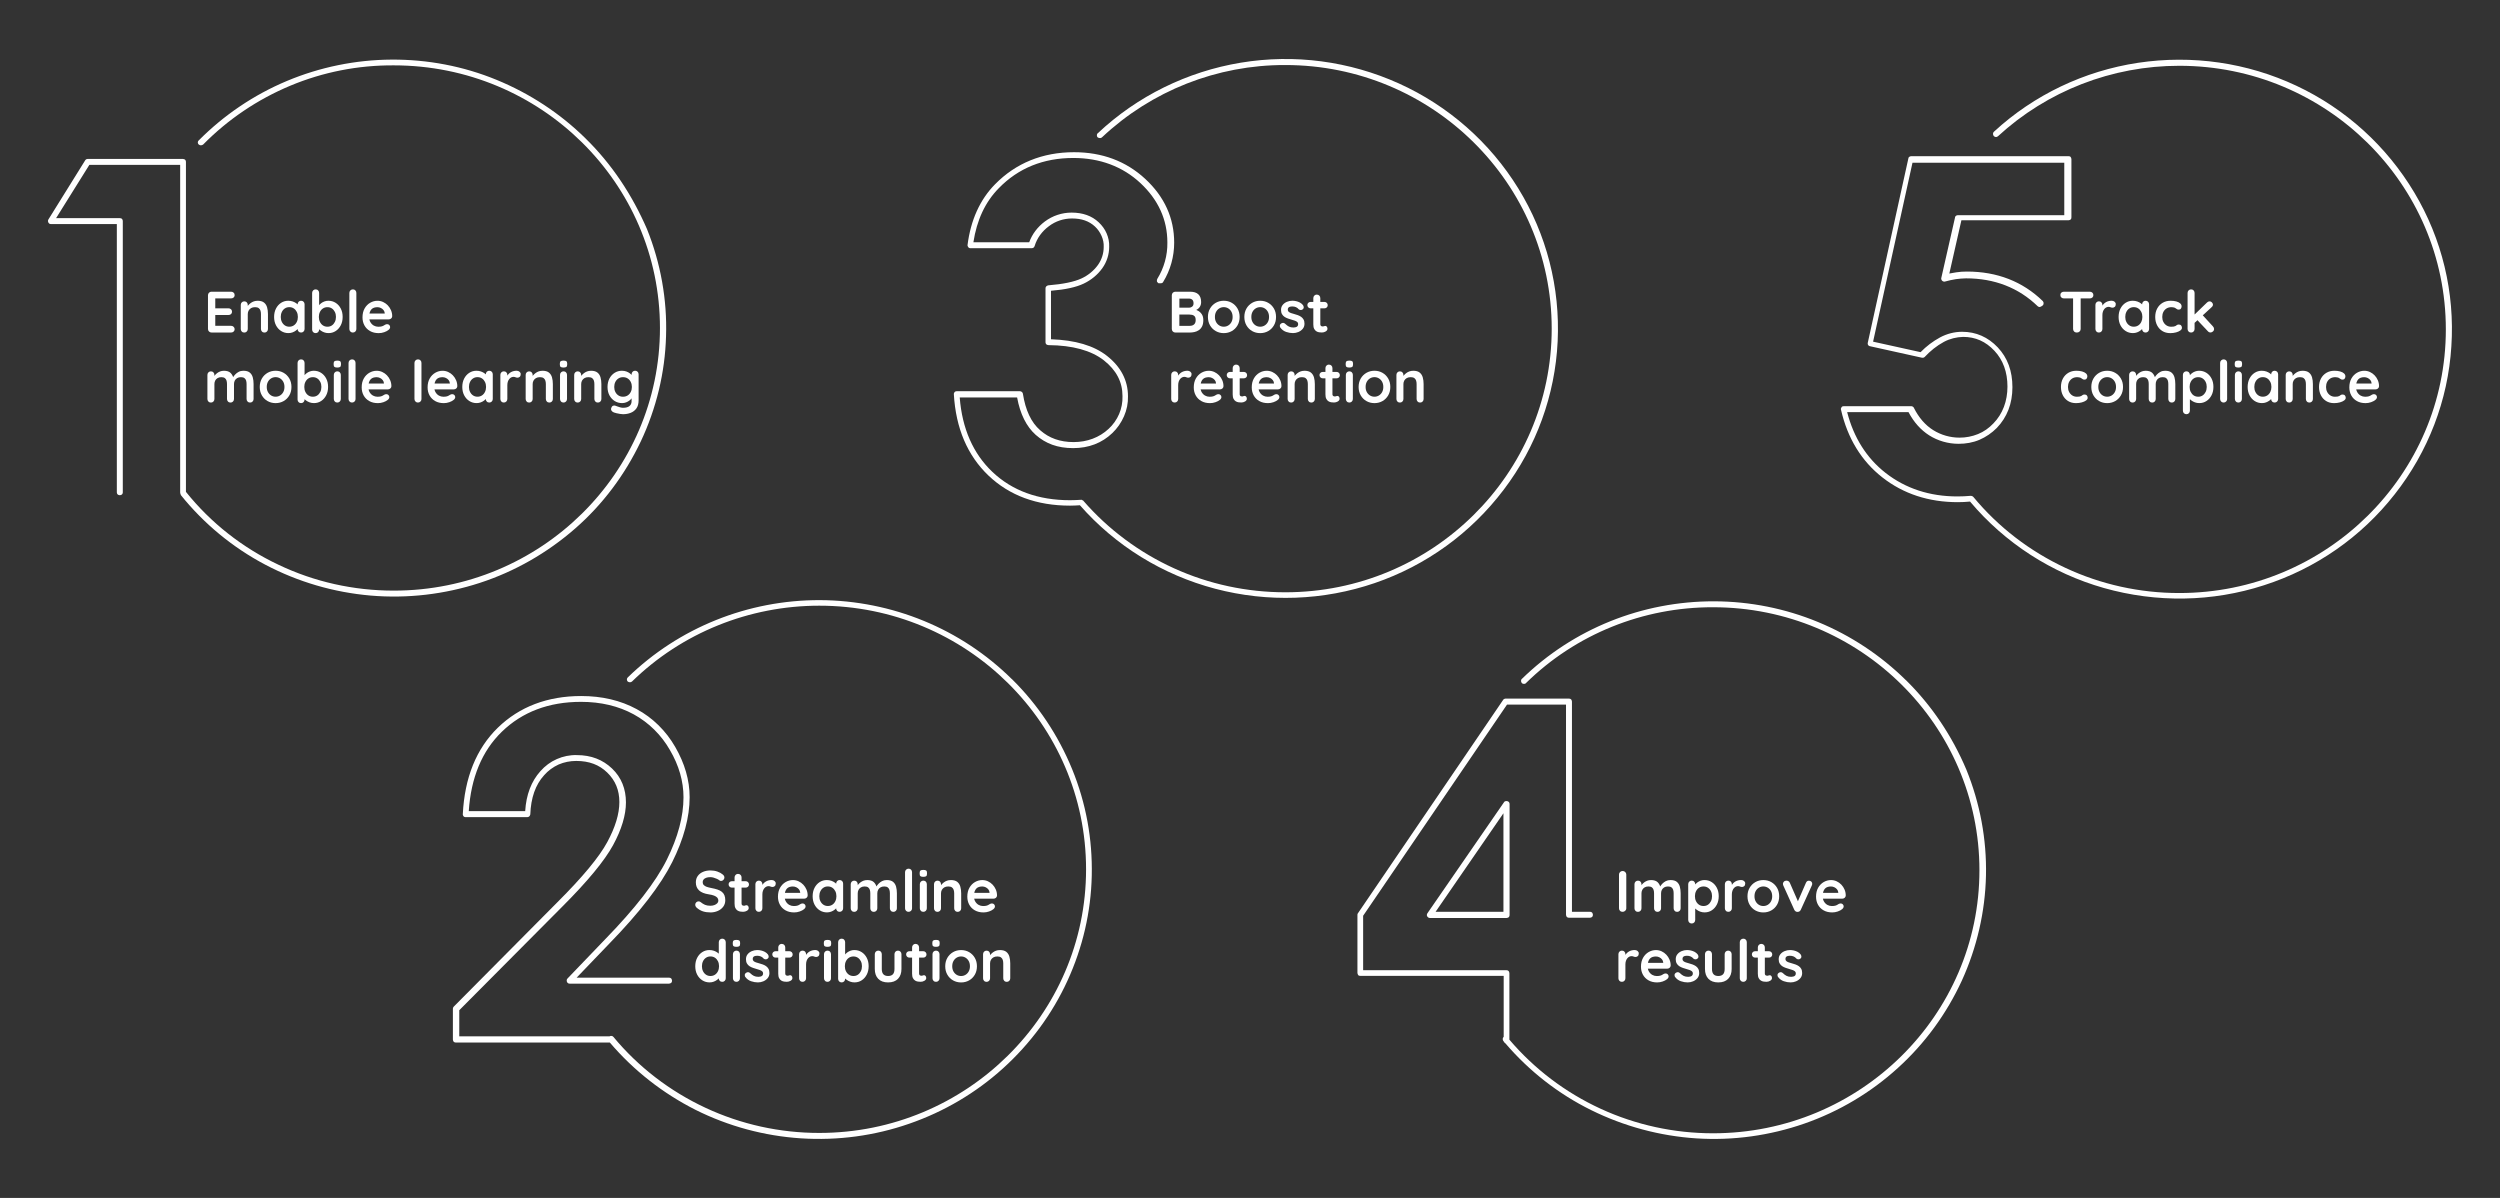 <?xml version="1.0" encoding="UTF-8"?> <svg xmlns="http://www.w3.org/2000/svg" id="Layer_1" viewBox="0 0 1200 575"><rect x="0" y="0" width="1200" height="575" fill="#333333" stroke="none"/><defs><style>.cls-1{fill:#fff;}.cls-2{isolation:isolate;}</style></defs><path class="cls-1" d="M980.53,146.6c.09-.1,.29-.29,.29-.48,.09-.19,.09-.38,.09-.57s0-.38-.09-.57-.19-.29-.29-.47c-9.69-9.41-21.94-14.16-36.39-14.16-1.71,0-3.51,.09-5.23,.38-1.04,.19-2.19,.38-3.23,.57l5.79-25.56h51.39c.38,0,.76-.19,1.04-.38s.38-.66,.38-1.04v-27.93c0-.38-.19-.76-.38-1.04-.19-.28-.66-.38-1.04-.38h-75.43c-.29,0-.66,.09-.95,.29-.29,.19-.48,.48-.48,.86l-19.47,88.44c0,.19-.09,.38,0,.57,0,.19,.09,.38,.19,.48,.09,.19,.19,.29,.38,.38,.19,.1,.29,.19,.47,.19l24.89,5.51c.29,.1,.48,0,.76,0,.29-.1,.47-.19,.66-.38,2.66-2.85,5.7-5.32,9.21-7.22,2.85-1.52,5.99-2.28,9.21-2.38,5.89,0,10.83,2.19,15.01,6.65s6.27,10.26,6.27,17.2-2.28,13.11-6.74,17.67c-2.09,2.19-4.56,3.99-7.41,5.13s-5.79,1.71-8.84,1.71c-4.46,0-8.84-1.24-12.64-3.61s-6.94-5.99-9.31-10.74c-.09-.19-.29-.48-.57-.57-.19-.1-.47-.19-.76-.19h-32.21c-.19,0-.38,.1-.67,.1-.19,.1-.38,.19-.47,.38l-.28,.57c-.09,.19-.09,.38,0,.66,3.13,13.68,9.79,24.6,19.86,32.49s22.23,11.88,36.19,11.88c1.99,0,3.99-.1,5.89-.29,16.72,19.86,39.14,34.39,64.31,41.51s51.87,6.75,76.76-1.33c24.89-7.98,46.74-23.18,62.79-43.7,16.06-20.43,25.56-45.12,27.17-70.96,1.71-25.84-4.46-51.59-17.76-73.81-13.3-22.32-32.96-40.18-56.62-51.3-23.66-11.12-50.06-14.91-76-11.02-25.84,3.9-49.97,15.39-69.16,33.06-.29,.28-.47,.57-.47,.95s.09,.76,.29,1.04c.09,.19,.29,.28,.47,.38s.38,.19,.57,.19,.38,0,.57-.09,.38-.19,.48-.28c23.66-21.75,54.72-33.82,87.02-33.82,70.59,0,127.96,56.72,127.96,126.54s-57.38,126.54-127.96,126.54c-18.91,0-37.52-4.08-54.62-12.07-17.1-7.98-32.21-19.57-44.18-34.01l-.19-.19-.19-.1s-.09,0-.09-.1c-.29-.1-.57-.19-.86-.19-2.09,.19-4.18,.29-6.36,.29-13.3,0-24.89-3.8-34.49-11.3-9.12-7.12-15.29-17-18.43-29.16h29.45c2.56,4.85,5.89,8.55,9.88,11.11,4.18,2.66,9.12,4.09,14.16,4.09,3.42,0,6.84-.57,9.97-1.9s5.99-3.32,8.36-5.7c4.94-5.13,7.51-11.69,7.51-19.57s-2.38-14.15-7.03-19.1c-4.66-4.94-10.45-7.5-17.1-7.5-3.71,0-7.31,.95-10.54,2.66-3.51,1.9-6.65,4.28-9.41,7.12l-22.8-5.04,18.91-85.88h72.86v25.18h-51.11c-.29,0-.66,.09-.86,.29-.29,.19-.48,.47-.48,.86l-6.56,28.88c-.09,.29-.09,.48,0,.76s.19,.48,.38,.66,.38,.29,.66,.38c.29,.09,.47,.09,.76,0,1.71-.47,3.42-.86,5.23-1.14,1.61-.19,3.23-.38,4.84-.38,13.59,0,25.18,4.47,34.39,13.39,.29,.29,.66,.38,1.04,.38,.67-.28,1.05-.47,1.33-.76h0Z"></path><path class="cls-1" d="M281.04,66.42c-12.25-12.07-26.79-21.57-42.75-28.12-15.96-6.55-33.06-9.79-50.35-9.69-17.29,.1-34.39,3.61-50.25,10.26-15.86,6.65-30.3,16.43-42.37,28.6-.29,.28-.38,.67-.38,.95s.19,.76,.48,.95c.29,.28,.66,.38,1.05,.38s.76-.19,1.05-.38c11.88-12.07,26.12-21.66,41.8-28.22,15.68-6.56,32.58-9.88,49.68-9.78,70.49,0,127.78,56.52,127.78,126.07s-57.28,126.06-127.78,126.06c-19.19,0-38.1-4.18-55.39-12.45-17.29-8.17-32.49-20.14-44.36-34.96V77.63c0-.38-.19-.76-.38-.95s-.66-.38-1.05-.38H42.02c-.29,0-.48,.09-.66,.19s-.38,.29-.48,.48l-17.67,28.41c-.09,.19-.19,.47-.19,.66,0,.29,.09,.47,.19,.76,.09,.19,.29,.38,.48,.57,.19,.09,.48,.19,.76,.19h31.63V236.38c0,.38,.19,.76,.38,.95s.66,.38,1.05,.38,.76-.19,1.05-.38c.29-.29,.38-.66,.38-.95V106.04c0-.38-.19-.76-.38-.95-.29-.29-.66-.38-1.05-.38H26.92l15.96-25.56h43.6V236.38c0,.48,.19,.85,.38,1.33,11.02,13.68,24.8,25.08,40.47,33.34s32.87,13.3,50.54,14.82,35.53-.57,52.44-6.08,32.39-14.44,45.69-26.03c13.3-11.59,23.94-25.84,31.54-41.8,7.5-15.86,11.68-33.15,12.16-50.64,.57-17.48-2.57-34.96-9.12-51.3-7.12-16.43-16.91-31.25-29.55-43.6h0Z"></path><path class="cls-1" d="M555.88,135.77c-.28-.19-.57-.48-.57-.86s0-.76,.19-1.04c3.23-5.22,4.94-11.31,4.84-17.48,0-10.93-4.37-20.52-12.92-28.5-8.55-7.98-19.48-12.06-32.21-12.06-14.34,0-26.41,4.84-35.82,14.54-6.46,6.56-10.54,15.29-12.16,25.93h26.79c1.43-3.99,4.08-7.41,7.51-9.98,3.71-2.76,8.17-4.27,12.83-4.27,5.32,0,9.69,1.52,13.02,4.66,1.62,1.52,2.94,3.32,3.8,5.32s1.33,4.18,1.23,6.46c0,3.61-1.14,7.22-3.23,10.16-2.28,3.23-5.42,5.79-9.03,7.5-3.61,1.71-8.74,2.85-15.67,3.42v23.28c11.59,.38,20.62,3.04,26.88,7.98,6.65,5.23,10.07,11.78,10.07,19.38,.09,3.32-.57,6.55-1.9,9.6-1.33,3.04-3.23,5.8-5.61,8.07-4.94,4.75-11.31,7.22-18.81,7.22s-13.21-2.19-17.96-6.36c-4.47-3.99-7.51-10.07-8.93-17.95h-27.55c1.14,14.91,6.46,26.98,15.68,35.72,9.5,9.03,22.04,13.59,37.24,13.59,1.81,0,3.52-.1,5.23-.19h.38c.09,0,.19,0,.19,.1h0c.09,0,.19,.1,.19,.1h0l.19,.1h.09l.09,.1c11.97,13.78,26.88,24.89,43.61,32.49,16.72,7.6,34.96,11.5,53.39,11.5,70.49,0,127.87-56.71,127.87-126.54s-57.38-126.54-127.87-126.54c-32.78-.1-64.22,12.35-87.97,34.68-.28,.28-.57,.38-.95,.38s-.76-.09-1.04-.28c-.19-.09-.28-.28-.38-.48-.09-.19-.09-.38-.09-.57s0-.38,.09-.57c.09-.19,.19-.38,.38-.47,18.91-17.77,42.84-29.55,68.59-33.82,25.74-4.27,52.16-.76,75.91,9.98,23.75,10.73,43.7,28.31,57.28,50.35,13.58,22.04,20.14,47.59,18.91,73.44-1.23,25.84-10.26,50.64-25.93,71.25-15.67,20.71-37.14,36.29-61.84,44.75s-51.3,9.4-76.57,2.75c-25.27-6.65-47.88-20.62-64.98-40.09-1.52,.1-3.13,.19-4.75,.19-15.96,0-29.07-4.85-39.14-14.44-10.07-9.6-15.67-22.7-16.62-39.04,0-.19,0-.38,.09-.57,.09-.19,.19-.38,.28-.48s.28-.29,.47-.29c.19-.1,.38-.1,.57-.1h30.31c.38,0,.67,.1,.95,.38,.28,.19,.48,.57,.48,.85,1.23,7.89,3.99,13.77,8.27,17.48,4.27,3.8,9.59,5.7,16.06,5.7s12.35-2.19,16.82-6.36c2.18-2,3.89-4.46,5.03-7.12s1.71-5.6,1.62-8.55c0-6.84-2.94-12.45-8.93-17.2-6.08-4.75-15.01-7.22-26.6-7.31-.38,0-.76-.19-1.04-.38-.28-.29-.38-.66-.38-.95v-25.94c0-.38,.09-.66,.38-.95,.28-.29,.57-.38,.95-.48,7.12-.57,12.54-1.71,15.96-3.32,3.13-1.43,5.89-3.71,7.88-6.46,1.81-2.56,2.76-5.51,2.76-8.64,.09-1.81-.28-3.61-1.04-5.32-.76-1.71-1.81-3.23-3.13-4.46-2.85-2.66-6.46-3.89-11.02-3.89-3.99,0-7.88,1.24-11.12,3.71-3.23,2.38-5.7,5.7-6.84,9.5-.09,.29-.28,.57-.48,.76-.28,.19-.57,.29-.86,.29h-29.45c-.19,0-.38,0-.57-.09-.19-.09-.38-.19-.48-.38s-.19-.29-.28-.47-.09-.38-.09-.57c1.52-11.97,5.98-21.85,13.21-29.17,9.98-10.16,22.8-15.39,37.91-15.39,13.49,0,24.98,4.28,34.2,12.83s13.87,18.81,13.87,30.59c0,6.65-1.81,13.21-5.32,18.91-.09,.19-.19,.29-.38,.38s-.38,.19-.57,.19h-.57c-.48,.09-.67,0-.86-.1h0Z"></path><path class="cls-1" d="M485.67,325.96c-24.42-24.13-57.48-37.72-92.05-37.9-34.58-.1-67.74,13.2-92.34,37.15-.28,.28-.38,.67-.38,.95,0,.38,.19,.76,.38,.95s.67,.38,1.05,.38,.76-.1,1.05-.38c23.94-23.37,56.24-36.38,89.87-36.38,70.59,0,128.06,56.72,128.06,126.54s-57.48,126.54-128.06,126.54c-18.9,0-37.52-4.08-54.62-12.07-17.1-7.98-32.21-19.57-44.18-34.01-.19-.28-.57-.47-.85-.47-.38-.1-.67,0-1.05,.19h-72.1v-12.54l49.5-49.78c12.07-12.07,20.23-21.95,24.32-29.45,4.08-7.5,6.18-14.44,6.18-20.52,0-6.46-2.18-11.97-6.65-16.25-4.47-4.27-10.07-6.46-16.91-6.46-3.33-.1-6.55,.57-9.6,1.9s-5.7,3.33-7.88,5.8c-4.37,4.85-6.84,11.3-7.32,19.19h-27.08c1.05-16.05,6.37-28.88,15.87-38.1,9.78-9.5,22.52-14.35,38-14.35,9.5,0,17.95,2,25.27,5.98,7.32,3.99,13.3,9.97,17.38,17.1,4.37,7.41,6.55,15.1,6.55,22.7,0,9.22-2.66,19.19-7.98,29.92-5.32,10.73-15.3,23.56-29.64,38.28l-18.05,18.81c-.19,.19-.38,.47-.38,.76s0,.57,.1,.85,.28,.47,.57,.67c.28,.19,.48,.19,.76,.19h47.69c.38,0,.76-.19,1.05-.38,.28-.28,.38-.67,.38-1.05s-.19-.76-.38-1.05c-.28-.28-.67-.38-1.05-.38h-44.37l15.77-16.43c14.53-14.92,24.6-28.03,30.12-39.05,5.51-11.02,8.36-21.57,8.36-31.16,0-8.17-2.38-16.25-6.93-24.13-4.37-7.6-10.73-13.97-18.53-18.15-7.7-4.18-16.62-6.27-26.6-6.27-16.15,0-29.64,5.13-40,15.2-10.35,10.07-15.96,24.03-16.82,41.52,0,.19,0,.38,.1,.57s.19,.38,.28,.47c.1,.1,.28,.28,.47,.28,.19,.1,.38,.1,.57,.1h29.55c.38,0,.76-.19,.95-.38,.28-.28,.38-.57,.48-.95,.28-7.88,2.47-14.25,6.65-18.81,1.9-2.18,4.27-3.9,6.93-5.13,2.66-1.14,5.51-1.71,8.45-1.71,6.18,0,11.02,1.8,14.92,5.6s5.8,8.45,5.8,14.15-2,12.16-5.8,19.19c-3.9,7.22-11.88,16.82-23.85,28.78l-49.88,50.25c-.28,.28-.38,.67-.38,.95v14.82c0,.38,.19,.76,.38,1.05,.28,.28,.67,.38,1.05,.38h73.91c11.4,13.39,25.37,24.32,41.13,32.3,15.77,7.88,32.97,12.54,50.63,13.68,17.67,1.14,35.34-1.23,51.97-7.03,16.72-5.79,32.02-14.82,45.03-26.6,13.02-11.78,23.56-26.03,30.88-41.99,7.32-15.96,11.31-33.06,11.68-50.54,.38-17.48-2.76-34.77-9.41-51.02-6.65-16.24-16.43-30.97-28.98-43.32Z"></path><path class="cls-1" d="M914.79,326.44c-24.41-24.03-57.38-37.72-91.96-37.81s-67.64,13.2-92.24,37.15c-.19,.1-.28,.28-.38,.47s-.09,.38-.09,.57,0,.38,.09,.57,.19,.38,.28,.48,.28,.28,.47,.28c.19,.1,.38,.1,.57,.1s.38,0,.57-.1c.19-.1,.38-.19,.48-.38,23.84-23.37,56.14-36.38,89.68-36.29,70.49,0,127.87,56.62,127.87,126.25s-57.38,126.25-127.87,126.25c-18.62,0-37.05-3.99-53.96-11.78s-31.82-19.09-43.79-33.15v-31.92c0-.38-.19-.76-.38-1.05-.28-.28-.67-.38-1.04-.38h-68.78v-26.13l69.07-101.37h28.31v100.89c0,.38,.19,.76,.38,1.05,.28,.28,.67,.38,1.04,.38h10.07c.38,0,.76-.19,1.04-.38,.28-.28,.38-.67,.38-1.05s-.19-.76-.38-1.05c-.28-.28-.67-.38-1.04-.38h-8.64v-100.89c0-.38-.19-.76-.38-1.05-.28-.28-.67-.38-1.04-.38h-30.49c-.19,0-.47,.1-.67,.19s-.38,.28-.48,.47l-69.63,102.31c-.19,.19-.28,.47-.28,.76v27.93c0,.38,.19,.76,.38,1.05s.67,.38,1.04,.38h68.78v29.26c-.28,.28-.47,.57-.47,.95s.09,.76,.28,1.05l.28,.28c.09,.19,.19,.38,.28,.48s.28,.28,.47,.38c11.4,13.3,25.37,24.23,41.13,32.02,15.77,7.79,32.97,12.44,50.54,13.58s35.24-1.33,51.87-7.12c16.62-5.79,31.92-14.92,44.84-26.69,13.01-11.78,23.37-26.03,30.69-41.9,7.22-15.87,11.21-33.06,11.59-50.45,.38-17.39-2.85-34.67-9.41-50.83-6.84-16.15-16.62-30.78-29.07-43.03h0Z"></path><path class="cls-1" d="M721.65,437.68h-32.58l32.58-47.31v47.31Zm.29-52.63l-36.77,53.3c-.19,.19-.19,.47-.28,.76,0,.28,0,.47,.19,.76,.09,.19,.28,.38,.57,.57s.47,.19,.76,.19h36.77c.38,0,.76-.19,1.04-.38,.28-.28,.38-.67,.38-1.05v-53.3c0-.28-.09-.57-.28-.85s-.48-.38-.76-.48-.57-.1-.86,0c-.38,0-.57,.19-.76,.48Z"></path><g class="cls-2"><path class="cls-1" d="M101.54,140.02h9.38c.49,0,.89,.15,1.22,.46,.33,.31,.49,.71,.49,1.19s-.16,.85-.49,1.13c-.33,.29-.73,.43-1.22,.43h-7.84l.25-.48v5.46l-.22-.22h6.55c.48,0,.89,.15,1.22,.46,.33,.31,.49,.71,.49,1.19s-.16,.84-.49,1.13c-.33,.29-.73,.43-1.22,.43h-6.47l.14-.22v5.66l-.22-.25h7.81c.49,0,.89,.16,1.22,.49,.33,.33,.49,.7,.49,1.13,0,.47-.16,.85-.49,1.15-.33,.3-.73,.45-1.22,.45h-9.38c-.49,0-.89-.16-1.22-.49-.33-.33-.49-.73-.49-1.22v-16.18c0-.48,.16-.89,.49-1.22s.73-.49,1.22-.49Z"></path><path class="cls-1" d="M123.58,144.36c1.38,0,2.43,.29,3.15,.87,.72,.58,1.21,1.35,1.48,2.31,.27,.96,.41,2.03,.41,3.21v7.17c0,.49-.16,.89-.48,1.22-.32,.33-.72,.49-1.2,.49s-.89-.16-1.2-.49c-.32-.33-.48-.73-.48-1.22v-7.17c0-.62-.08-1.17-.24-1.67-.16-.49-.44-.89-.85-1.19-.41-.3-1-.45-1.76-.45s-1.38,.15-1.89,.45c-.51,.3-.91,.7-1.18,1.19-.27,.49-.41,1.05-.41,1.67v7.17c0,.49-.16,.89-.48,1.22-.32,.33-.72,.49-1.2,.49s-.89-.16-1.2-.49c-.32-.33-.48-.73-.48-1.22v-11.56c0-.49,.16-.89,.48-1.22,.32-.33,.72-.49,1.2-.49s.89,.16,1.2,.49c.32,.33,.48,.73,.48,1.22v1.2l-.42-.08c.17-.32,.41-.66,.73-1.02,.32-.36,.69-.7,1.12-1.02,.43-.32,.91-.57,1.46-.77,.54-.2,1.13-.29,1.76-.29Z"></path><path class="cls-1" d="M144.52,144.36c.49,0,.89,.16,1.2,.48,.32,.32,.48,.73,.48,1.23v11.84c0,.49-.16,.89-.48,1.22-.32,.33-.72,.49-1.2,.49s-.89-.16-1.2-.49c-.32-.33-.48-.73-.48-1.22v-1.37l.62,.25c0,.24-.13,.54-.39,.88-.26,.35-.62,.69-1.06,1.02-.45,.34-.98,.62-1.58,.85-.61,.23-1.26,.35-1.97,.35-1.29,0-2.45-.33-3.5-.99s-1.87-1.58-2.48-2.74c-.61-1.17-.91-2.51-.91-4.02s.3-2.88,.91-4.05c.61-1.17,1.42-2.08,2.45-2.74,1.03-.66,2.17-.99,3.42-.99,.8,0,1.54,.12,2.21,.36,.67,.24,1.26,.55,1.75,.92,.49,.37,.88,.75,1.15,1.13,.27,.38,.41,.7,.41,.97l-1.01,.36v-2.04c0-.49,.16-.89,.48-1.22,.32-.33,.72-.49,1.2-.49Zm-5.66,12.46c.82,0,1.54-.21,2.16-.62,.62-.41,1.1-.97,1.44-1.68,.35-.71,.52-1.5,.52-2.38s-.17-1.7-.52-2.41c-.35-.71-.83-1.27-1.44-1.68s-1.33-.62-2.16-.62-1.51,.21-2.13,.62c-.62,.41-1.1,.97-1.44,1.68-.35,.71-.52,1.51-.52,2.41s.17,1.67,.52,2.38c.35,.71,.83,1.27,1.44,1.68,.62,.41,1.33,.62,2.13,.62Z"></path><path class="cls-1" d="M157.59,144.36c1.31,0,2.48,.33,3.51,.99,1.04,.66,1.86,1.57,2.46,2.73,.61,1.16,.91,2.5,.91,4.03s-.3,2.88-.91,4.05c-.61,1.17-1.42,2.08-2.44,2.74-1.02,.66-2.16,.99-3.43,.99-.75,0-1.45-.12-2.1-.36s-1.23-.55-1.72-.92c-.5-.37-.88-.75-1.15-1.13-.27-.38-.41-.7-.41-.97l.87-.36v2.04c0,.49-.16,.89-.48,1.22-.32,.33-.72,.49-1.2,.49s-.89-.16-1.2-.48c-.32-.32-.48-.73-.48-1.23v-17.58c0-.48,.16-.89,.48-1.22,.32-.33,.72-.49,1.2-.49s.89,.16,1.2,.49c.32,.33,.48,.73,.48,1.22v7.11l-.48-.25c0-.24,.13-.54,.39-.88,.26-.35,.62-.69,1.06-1.04,.45-.35,.97-.63,1.55-.85,.59-.22,1.21-.34,1.86-.34Zm-.42,3.08c-.82,0-1.54,.21-2.16,.62s-1.1,.97-1.44,1.67c-.35,.7-.52,1.5-.52,2.39s.17,1.68,.52,2.39c.35,.72,.83,1.28,1.44,1.69,.62,.41,1.33,.62,2.16,.62s1.54-.21,2.14-.62c.61-.41,1.08-.98,1.43-1.69,.35-.72,.52-1.52,.52-2.39s-.17-1.69-.52-2.39c-.35-.7-.82-1.26-1.43-1.67s-1.32-.62-2.14-.62Z"></path><path class="cls-1" d="M171.06,157.91c0,.49-.16,.89-.49,1.22s-.73,.49-1.22,.49-.86-.16-1.18-.49c-.32-.33-.48-.73-.48-1.22v-17.3c0-.48,.16-.89,.49-1.22,.33-.33,.73-.49,1.22-.49s.88,.16,1.19,.49c.31,.33,.46,.73,.46,1.22v17.3Z"></path><path class="cls-1" d="M181.76,159.9c-1.59,0-2.96-.33-4.13-.99-1.17-.66-2.06-1.56-2.69-2.7-.63-1.14-.94-2.43-.94-3.86,0-1.68,.34-3.11,1.02-4.3,.68-1.19,1.57-2.1,2.67-2.73,1.1-.63,2.27-.95,3.5-.95,.95,0,1.85,.2,2.7,.59,.85,.39,1.6,.93,2.25,1.61,.65,.68,1.17,1.47,1.55,2.37,.38,.9,.57,1.85,.57,2.86-.02,.45-.2,.81-.53,1.09-.34,.28-.73,.42-1.18,.42h-10.7l-.84-2.8h10.28l-.62,.56v-.76c-.04-.54-.23-1.03-.57-1.46-.35-.43-.77-.77-1.29-1.02-.51-.25-1.06-.38-1.64-.38s-1.08,.08-1.57,.22c-.49,.15-.91,.4-1.26,.76-.35,.35-.63,.83-.84,1.43-.21,.6-.31,1.35-.31,2.27,0,1.01,.21,1.86,.63,2.56,.42,.7,.96,1.23,1.62,1.6,.66,.36,1.37,.55,2.11,.55,.69,0,1.24-.06,1.65-.17,.41-.11,.74-.25,.99-.41,.25-.16,.48-.29,.69-.41,.34-.17,.65-.25,.95-.25,.41,0,.75,.14,1.02,.42,.27,.28,.41,.61,.41,.98,0,.5-.26,.96-.78,1.37-.49,.41-1.17,.77-2.04,1.08s-1.78,.46-2.72,.46Z"></path><path class="cls-1" d="M107.42,177.96c1.49,0,2.59,.36,3.3,1.08,.71,.72,1.18,1.65,1.4,2.79l-.48-.25,.22-.45c.22-.43,.57-.89,1.04-1.39s1.03-.91,1.69-1.26c.66-.35,1.4-.52,2.23-.52,1.34,0,2.37,.29,3.07,.87,.7,.58,1.18,1.35,1.44,2.31,.26,.96,.39,2.03,.39,3.21v7.17c0,.49-.16,.89-.48,1.22-.32,.33-.72,.49-1.2,.49s-.89-.16-1.2-.49c-.32-.33-.48-.73-.48-1.22v-7.17c0-.62-.08-1.17-.22-1.67-.15-.49-.42-.89-.81-1.19-.39-.3-.95-.45-1.68-.45s-1.32,.15-1.82,.45c-.5,.3-.88,.7-1.13,1.19-.25,.49-.38,1.05-.38,1.67v7.17c0,.49-.16,.89-.48,1.22-.32,.33-.72,.49-1.2,.49s-.89-.16-1.2-.49c-.32-.33-.48-.73-.48-1.22v-7.17c0-.62-.07-1.17-.22-1.67-.15-.49-.42-.89-.81-1.19-.39-.3-.95-.45-1.68-.45s-1.32,.15-1.82,.45c-.5,.3-.88,.7-1.13,1.19-.25,.49-.38,1.05-.38,1.67v7.17c0,.49-.16,.89-.48,1.22-.32,.33-.72,.49-1.2,.49s-.89-.16-1.2-.49c-.32-.33-.48-.73-.48-1.22v-11.56c0-.49,.16-.89,.48-1.22,.32-.33,.72-.49,1.2-.49s.89,.16,1.2,.49c.32,.33,.48,.73,.48,1.22v1.2l-.42-.08c.17-.32,.4-.66,.7-1.02,.3-.36,.66-.7,1.09-1.02s.91-.57,1.43-.77c.52-.2,1.09-.29,1.71-.29Z"></path><path class="cls-1" d="M139.9,185.74c0,1.53-.34,2.88-1.02,4.05-.68,1.17-1.6,2.08-2.74,2.73-1.15,.65-2.43,.98-3.85,.98s-2.7-.33-3.85-.98c-1.15-.65-2.06-1.56-2.74-2.73-.68-1.17-1.02-2.52-1.02-4.05s.34-2.88,1.02-4.05c.68-1.17,1.6-2.08,2.74-2.74,1.15-.66,2.43-.99,3.85-.99s2.7,.33,3.85,.99c1.15,.66,2.06,1.58,2.74,2.74,.68,1.17,1.02,2.52,1.02,4.05Zm-3.36,0c0-.95-.19-1.78-.57-2.48-.38-.7-.9-1.25-1.54-1.64-.64-.39-1.36-.59-2.14-.59s-1.5,.2-2.14,.59c-.64,.39-1.16,.94-1.54,1.64-.38,.7-.57,1.53-.57,2.48s.19,1.75,.57,2.45c.38,.7,.9,1.25,1.54,1.64,.64,.39,1.36,.59,2.14,.59s1.5-.2,2.14-.59c.64-.39,1.16-.94,1.54-1.64,.38-.7,.57-1.52,.57-2.45Z"></path><path class="cls-1" d="M150.6,177.96c1.31,0,2.48,.33,3.51,.99,1.04,.66,1.86,1.57,2.46,2.73,.61,1.16,.91,2.5,.91,4.03s-.3,2.88-.91,4.05c-.61,1.17-1.42,2.08-2.44,2.74-1.02,.66-2.16,.99-3.43,.99-.75,0-1.45-.12-2.1-.36s-1.23-.55-1.72-.92c-.5-.37-.88-.75-1.15-1.13-.27-.38-.41-.7-.41-.97l.87-.36v2.04c0,.49-.16,.89-.48,1.22-.32,.33-.72,.49-1.2,.49s-.89-.16-1.2-.48c-.32-.32-.48-.73-.48-1.23v-17.58c0-.48,.16-.89,.48-1.22,.32-.33,.72-.49,1.2-.49s.89,.16,1.2,.49c.32,.33,.48,.73,.48,1.22v7.11l-.48-.25c0-.24,.13-.54,.39-.88,.26-.35,.62-.69,1.06-1.04,.45-.35,.97-.63,1.55-.85,.59-.22,1.21-.34,1.86-.34Zm-.42,3.08c-.82,0-1.54,.21-2.16,.62s-1.1,.97-1.44,1.67c-.35,.7-.52,1.5-.52,2.39s.17,1.68,.52,2.39c.35,.72,.83,1.28,1.44,1.69,.62,.41,1.33,.62,2.16,.62s1.54-.21,2.14-.62c.61-.41,1.08-.98,1.43-1.69,.35-.72,.52-1.52,.52-2.39s-.17-1.69-.52-2.39c-.35-.7-.82-1.26-1.43-1.67s-1.32-.62-2.14-.62Z"></path><path class="cls-1" d="M161.88,176.42c-.63,0-1.08-.1-1.34-.31-.26-.21-.39-.57-.39-1.09v-.53c0-.54,.14-.91,.43-1.11,.29-.2,.73-.29,1.33-.29,.65,0,1.11,.1,1.37,.31,.26,.21,.39,.57,.39,1.09v.53c0,.54-.14,.91-.42,1.11-.28,.2-.74,.29-1.37,.29Zm1.71,15.09c0,.49-.16,.89-.48,1.22-.32,.33-.72,.49-1.2,.49s-.89-.16-1.2-.49c-.32-.33-.48-.73-.48-1.22v-11.56c0-.49,.16-.89,.48-1.22,.32-.33,.72-.49,1.2-.49s.89,.16,1.2,.49c.32,.33,.48,.73,.48,1.22v11.56Z"></path><path class="cls-1" d="M170.67,191.51c0,.49-.16,.89-.49,1.22s-.73,.49-1.22,.49-.86-.16-1.18-.49c-.32-.33-.48-.73-.48-1.22v-17.3c0-.48,.16-.89,.49-1.22,.33-.33,.73-.49,1.22-.49s.88,.16,1.19,.49c.31,.33,.46,.73,.46,1.22v17.3Z"></path><path class="cls-1" d="M181.37,193.5c-1.59,0-2.96-.33-4.13-.99-1.17-.66-2.06-1.56-2.69-2.7-.63-1.14-.94-2.43-.94-3.86,0-1.68,.34-3.11,1.02-4.3,.68-1.19,1.57-2.1,2.67-2.73,1.1-.63,2.27-.95,3.5-.95,.95,0,1.85,.2,2.7,.59,.85,.39,1.6,.93,2.25,1.61,.65,.68,1.17,1.47,1.55,2.37,.38,.9,.57,1.85,.57,2.86-.02,.45-.2,.81-.53,1.09-.34,.28-.73,.42-1.18,.42h-10.7l-.84-2.8h10.28l-.62,.56v-.76c-.04-.54-.23-1.03-.57-1.46-.35-.43-.77-.77-1.29-1.02-.51-.25-1.06-.38-1.64-.38s-1.08,.08-1.57,.22c-.49,.15-.91,.4-1.26,.76-.35,.35-.63,.83-.84,1.43-.21,.6-.31,1.35-.31,2.27,0,1.01,.21,1.86,.63,2.56,.42,.7,.96,1.23,1.62,1.6,.66,.36,1.37,.55,2.11,.55,.69,0,1.24-.06,1.65-.17,.41-.11,.74-.25,.99-.41,.25-.16,.48-.29,.69-.41,.34-.17,.65-.25,.95-.25,.41,0,.75,.14,1.02,.42,.27,.28,.41,.61,.41,.98,0,.5-.26,.96-.78,1.37-.49,.41-1.17,.77-2.04,1.08s-1.78,.46-2.72,.46Z"></path><path class="cls-1" d="M202.31,191.51c0,.49-.16,.89-.49,1.22s-.73,.49-1.22,.49-.86-.16-1.18-.49c-.32-.33-.48-.73-.48-1.22v-17.3c0-.48,.16-.89,.49-1.22,.33-.33,.73-.49,1.22-.49s.88,.16,1.19,.49c.31,.33,.46,.73,.46,1.22v17.3Z"></path><path class="cls-1" d="M213.01,193.5c-1.59,0-2.96-.33-4.13-.99-1.17-.66-2.06-1.56-2.69-2.7-.63-1.14-.94-2.43-.94-3.86,0-1.68,.34-3.11,1.02-4.3,.68-1.19,1.57-2.1,2.67-2.73,1.1-.63,2.27-.95,3.5-.95,.95,0,1.85,.2,2.7,.59,.85,.39,1.6,.93,2.25,1.61,.65,.68,1.17,1.47,1.55,2.37,.38,.9,.57,1.85,.57,2.86-.02,.45-.2,.81-.53,1.09-.34,.28-.73,.42-1.18,.42h-10.7l-.84-2.8h10.28l-.62,.56v-.76c-.04-.54-.23-1.03-.57-1.46-.35-.43-.77-.77-1.29-1.02-.51-.25-1.06-.38-1.64-.38s-1.08,.08-1.57,.22c-.49,.15-.91,.4-1.26,.76-.35,.35-.63,.83-.84,1.43-.21,.6-.31,1.35-.31,2.27,0,1.01,.21,1.86,.63,2.56,.42,.7,.96,1.23,1.62,1.6,.66,.36,1.37,.55,2.11,.55,.69,0,1.24-.06,1.65-.17,.41-.11,.74-.25,.99-.41,.25-.16,.48-.29,.69-.41,.34-.17,.65-.25,.95-.25,.41,0,.75,.14,1.02,.42,.27,.28,.41,.61,.41,.98,0,.5-.26,.96-.78,1.37-.49,.41-1.17,.77-2.04,1.08s-1.78,.46-2.72,.46Z"></path><path class="cls-1" d="M234.85,177.96c.49,0,.89,.16,1.2,.48,.32,.32,.48,.73,.48,1.23v11.84c0,.49-.16,.89-.48,1.22-.32,.33-.72,.49-1.2,.49s-.89-.16-1.2-.49c-.32-.33-.48-.73-.48-1.22v-1.37l.62,.25c0,.24-.13,.54-.39,.88-.26,.35-.62,.69-1.06,1.02-.45,.34-.98,.62-1.58,.85-.61,.23-1.26,.35-1.97,.35-1.29,0-2.45-.33-3.5-.99s-1.87-1.58-2.48-2.74c-.61-1.17-.91-2.51-.91-4.02s.3-2.88,.91-4.05c.61-1.17,1.42-2.08,2.45-2.74,1.03-.66,2.17-.99,3.42-.99,.8,0,1.54,.12,2.21,.36,.67,.24,1.26,.55,1.75,.92,.49,.37,.88,.75,1.15,1.13,.27,.38,.41,.7,.41,.97l-1.01,.36v-2.04c0-.49,.16-.89,.48-1.22,.32-.33,.72-.49,1.2-.49Zm-5.66,12.46c.82,0,1.54-.21,2.16-.62,.62-.41,1.1-.97,1.44-1.68,.35-.71,.52-1.5,.52-2.38s-.17-1.7-.52-2.41c-.35-.71-.83-1.27-1.44-1.68s-1.33-.62-2.16-.62-1.51,.21-2.13,.62c-.62,.41-1.1,.97-1.44,1.68-.35,.71-.52,1.51-.52,2.41s.17,1.67,.52,2.38c.35,.71,.83,1.27,1.44,1.68,.62,.41,1.33,.62,2.13,.62Z"></path><path class="cls-1" d="M241.85,193.22c-.49,0-.89-.16-1.2-.49-.32-.33-.48-.73-.48-1.22v-11.56c0-.49,.16-.89,.48-1.22,.32-.33,.72-.49,1.2-.49s.89,.16,1.2,.49c.32,.33,.48,.73,.48,1.22v2.63l-.2-1.88c.21-.45,.47-.84,.8-1.19,.33-.35,.69-.63,1.11-.87,.41-.23,.85-.41,1.32-.52,.47-.11,.93-.17,1.4-.17,.56,0,1.03,.16,1.41,.48,.38,.32,.57,.69,.57,1.12,0,.62-.16,1.06-.48,1.33-.32,.27-.66,.41-1.04,.41s-.68-.06-.97-.2c-.29-.13-.62-.2-.99-.2-.34,0-.68,.08-1.02,.24-.35,.16-.66,.41-.95,.74-.29,.34-.52,.75-.7,1.25-.18,.5-.27,1.08-.27,1.75v6.64c0,.49-.16,.89-.48,1.22-.32,.33-.72,.49-1.2,.49Z"></path><path class="cls-1" d="M260.33,177.96c1.38,0,2.43,.29,3.15,.87,.72,.58,1.21,1.35,1.48,2.31,.27,.96,.41,2.03,.41,3.21v7.17c0,.49-.16,.89-.48,1.22-.32,.33-.72,.49-1.2,.49s-.89-.16-1.2-.49c-.32-.33-.48-.73-.48-1.22v-7.17c0-.62-.08-1.17-.24-1.67-.16-.49-.44-.89-.85-1.19-.41-.3-1-.45-1.76-.45s-1.38,.15-1.89,.45c-.51,.3-.91,.7-1.18,1.19-.27,.49-.41,1.05-.41,1.67v7.17c0,.49-.16,.89-.48,1.22-.32,.33-.72,.49-1.2,.49s-.89-.16-1.2-.49c-.32-.33-.48-.73-.48-1.22v-11.56c0-.49,.16-.89,.48-1.22,.32-.33,.72-.49,1.2-.49s.89,.16,1.2,.49c.32,.33,.48,.73,.48,1.22v1.2l-.42-.08c.17-.32,.41-.66,.73-1.02,.32-.36,.69-.7,1.12-1.02,.43-.32,.91-.57,1.46-.77,.54-.2,1.13-.29,1.76-.29Z"></path><path class="cls-1" d="M270.46,176.42c-.63,0-1.08-.1-1.34-.31-.26-.21-.39-.57-.39-1.09v-.53c0-.54,.14-.91,.43-1.11,.29-.2,.73-.29,1.33-.29,.65,0,1.11,.1,1.37,.31,.26,.21,.39,.57,.39,1.09v.53c0,.54-.14,.91-.42,1.11-.28,.2-.74,.29-1.37,.29Zm1.71,15.09c0,.49-.16,.89-.48,1.22-.32,.33-.72,.49-1.2,.49s-.89-.16-1.2-.49c-.32-.33-.48-.73-.48-1.22v-11.56c0-.49,.16-.89,.48-1.22,.32-.33,.72-.49,1.2-.49s.89,.16,1.2,.49c.32,.33,.48,.73,.48,1.22v11.56Z"></path><path class="cls-1" d="M283.62,177.96c1.38,0,2.43,.29,3.15,.87,.72,.58,1.21,1.35,1.48,2.31,.27,.96,.41,2.03,.41,3.21v7.17c0,.49-.16,.89-.48,1.22-.32,.33-.72,.49-1.2,.49s-.89-.16-1.2-.49c-.32-.33-.48-.73-.48-1.22v-7.17c0-.62-.08-1.17-.24-1.67-.16-.49-.44-.89-.85-1.19-.41-.3-1-.45-1.76-.45s-1.38,.15-1.89,.45c-.51,.3-.91,.7-1.18,1.19-.27,.49-.41,1.05-.41,1.67v7.17c0,.49-.16,.89-.48,1.22-.32,.33-.72,.49-1.2,.49s-.89-.16-1.2-.49c-.32-.33-.48-.73-.48-1.22v-11.56c0-.49,.16-.89,.48-1.22,.32-.33,.72-.49,1.2-.49s.89,.16,1.2,.49c.32,.33,.48,.73,.48,1.22v1.2l-.42-.08c.17-.32,.41-.66,.73-1.02,.32-.36,.69-.7,1.12-1.02,.43-.32,.91-.57,1.46-.77,.54-.2,1.13-.29,1.76-.29Z"></path><path class="cls-1" d="M298.52,177.96c.78,0,1.5,.12,2.16,.36,.65,.24,1.22,.55,1.69,.92,.48,.37,.85,.75,1.12,1.13,.27,.38,.41,.7,.41,.97l-.73,.36v-2.04c0-.49,.16-.89,.48-1.22,.32-.33,.72-.49,1.2-.49s.89,.16,1.2,.48c.32,.32,.48,.73,.48,1.23v12.46c0,1.62-.35,2.93-1.05,3.91-.7,.98-1.62,1.69-2.76,2.13s-2.36,.66-3.67,.66c-.37,0-.86-.05-1.46-.14-.6-.09-1.17-.21-1.71-.34-.54-.13-.95-.25-1.23-.36-.56-.24-.95-.55-1.16-.91-.21-.36-.26-.75-.13-1.16,.17-.54,.44-.91,.81-1.11s.77-.22,1.18-.07c.19,.06,.49,.17,.92,.34,.43,.17,.9,.32,1.41,.46,.51,.14,.97,.21,1.36,.21,1.4,0,2.44-.28,3.11-.84,.67-.56,1.01-1.33,1.01-2.32v-2.44l.34,.25c0,.24-.13,.54-.38,.88s-.6,.69-1.04,1.02c-.44,.34-.96,.62-1.55,.85-.6,.23-1.23,.35-1.9,.35-1.33,0-2.52-.33-3.58-.99s-1.9-1.58-2.52-2.74c-.62-1.17-.92-2.51-.92-4.02s.31-2.88,.92-4.05c.62-1.17,1.45-2.08,2.49-2.74,1.04-.66,2.21-.99,3.5-.99Zm.53,3.08c-.84,0-1.58,.21-2.21,.62-.63,.41-1.13,.97-1.48,1.68-.35,.71-.53,1.51-.53,2.41s.18,1.67,.53,2.38c.35,.71,.85,1.27,1.48,1.68,.63,.41,1.37,.62,2.21,.62s1.61-.21,2.24-.62c.63-.41,1.13-.97,1.48-1.68s.53-1.5,.53-2.38-.18-1.7-.53-2.41c-.35-.71-.85-1.27-1.48-1.68-.63-.41-1.38-.62-2.24-.62Z"></path></g><g class="cls-2"><path class="cls-1" d="M571.22,140.02c1.79,0,3.13,.42,4,1.26,.88,.84,1.32,2.08,1.32,3.72,0,.88-.21,1.65-.64,2.31-.43,.66-1.06,1.18-1.9,1.54-.84,.36-1.88,.55-3.11,.55l.11-1.26c.58,0,1.24,.08,1.99,.24,.75,.16,1.47,.44,2.17,.84,.7,.4,1.28,.96,1.74,1.68,.46,.72,.69,1.64,.69,2.76,0,1.23-.2,2.24-.6,3.02-.4,.78-.93,1.39-1.58,1.82-.65,.43-1.35,.72-2.1,.88-.75,.16-1.47,.24-2.16,.24h-6.97c-.49,0-.89-.16-1.22-.49-.33-.33-.49-.73-.49-1.22v-16.18c0-.48,.16-.89,.49-1.22s.73-.49,1.22-.49h7.06Zm-.5,3.3h-4.98l.36-.45v5.07l-.34-.25h5.04c.54,0,1.03-.18,1.46-.53,.43-.35,.64-.87,.64-1.54,0-.8-.2-1.39-.6-1.75s-.93-.55-1.58-.55Zm.22,7.67h-5.1l.25-.22v5.91l-.28-.28h5.32c.86,0,1.54-.23,2.04-.69,.5-.46,.76-1.14,.76-2.06,0-.84-.17-1.45-.5-1.82-.34-.37-.74-.61-1.2-.7-.47-.09-.9-.14-1.29-.14Z"></path><path class="cls-1" d="M595.02,152.14c0,1.53-.34,2.88-1.02,4.05-.68,1.17-1.6,2.08-2.74,2.73-1.15,.65-2.43,.98-3.85,.98s-2.7-.33-3.85-.98c-1.15-.65-2.06-1.56-2.74-2.73-.68-1.17-1.02-2.52-1.02-4.05s.34-2.88,1.02-4.05c.68-1.17,1.6-2.08,2.74-2.74,1.15-.66,2.43-.99,3.85-.99s2.7,.33,3.85,.99c1.15,.66,2.06,1.58,2.74,2.74,.68,1.17,1.02,2.52,1.02,4.05Zm-3.36,0c0-.95-.19-1.78-.57-2.48-.38-.7-.9-1.25-1.54-1.64-.64-.39-1.36-.59-2.14-.59s-1.5,.2-2.14,.59c-.64,.39-1.16,.94-1.54,1.64-.38,.7-.57,1.53-.57,2.48s.19,1.75,.57,2.45c.38,.7,.9,1.25,1.54,1.64,.64,.39,1.36,.59,2.14,.59s1.5-.2,2.14-.59c.64-.39,1.16-.94,1.54-1.64,.38-.7,.57-1.52,.57-2.45Z"></path><path class="cls-1" d="M612.5,152.14c0,1.53-.34,2.88-1.02,4.05-.68,1.17-1.6,2.08-2.74,2.73-1.15,.65-2.43,.98-3.85,.98s-2.7-.33-3.85-.98c-1.15-.65-2.06-1.56-2.74-2.73-.68-1.17-1.02-2.52-1.02-4.05s.34-2.88,1.02-4.05c.68-1.17,1.6-2.08,2.74-2.74,1.15-.66,2.43-.99,3.85-.99s2.7,.33,3.85,.99c1.15,.66,2.06,1.58,2.74,2.74,.68,1.17,1.02,2.52,1.02,4.05Zm-3.36,0c0-.95-.19-1.78-.57-2.48-.38-.7-.9-1.25-1.54-1.64-.64-.39-1.36-.59-2.14-.59s-1.5,.2-2.14,.59c-.64,.39-1.16,.94-1.54,1.64-.38,.7-.57,1.53-.57,2.48s.19,1.75,.57,2.45c.38,.7,.9,1.25,1.54,1.64,.64,.39,1.36,.59,2.14,.59s1.5-.2,2.14-.59c.64-.39,1.16-.94,1.54-1.64,.38-.7,.57-1.52,.57-2.45Z"></path><path class="cls-1" d="M614.57,157.29c-.19-.26-.27-.6-.25-1.01,.02-.41,.26-.77,.73-1.06,.3-.19,.62-.27,.95-.24,.34,.03,.66,.2,.98,.52,.54,.54,1.11,.96,1.71,1.26,.6,.3,1.34,.45,2.24,.45,.28-.02,.59-.06,.92-.13,.34-.06,.63-.21,.88-.45s.38-.59,.38-1.08c0-.41-.14-.74-.42-.98-.28-.24-.65-.45-1.11-.62-.46-.17-.97-.33-1.53-.48-.58-.17-1.17-.35-1.78-.56-.61-.21-1.16-.47-1.67-.8-.5-.33-.92-.76-1.23-1.3-.32-.54-.48-1.22-.48-2.04,0-.93,.26-1.73,.78-2.38,.52-.65,1.2-1.16,2.03-1.51,.83-.35,1.7-.53,2.62-.53,.58,0,1.19,.07,1.82,.21,.63,.14,1.24,.36,1.82,.67,.58,.31,1.06,.71,1.46,1.22,.21,.28,.33,.62,.36,1.01s-.14,.75-.53,1.06c-.28,.22-.61,.32-.98,.29-.37-.03-.68-.15-.92-.38-.32-.41-.74-.74-1.27-.98-.53-.24-1.14-.36-1.83-.36-.28,0-.58,.03-.91,.1-.33,.07-.61,.21-.85,.42-.24,.21-.36,.56-.36,1.02,0,.43,.14,.77,.42,1.02,.28,.25,.66,.46,1.13,.62,.48,.16,.98,.31,1.53,.46,.56,.15,1.13,.33,1.71,.53,.58,.21,1.11,.48,1.6,.81,.49,.34,.88,.77,1.18,1.3,.3,.53,.45,1.21,.45,2.03,0,.95-.28,1.76-.84,2.44-.56,.67-1.26,1.18-2.1,1.53s-1.7,.52-2.58,.52c-1.1,0-2.2-.19-3.3-.57-1.1-.38-2.02-1.06-2.74-2.03Z"></path><path class="cls-1" d="M629.1,144.92h6.64c.45,0,.82,.15,1.12,.45,.3,.3,.45,.67,.45,1.12s-.15,.79-.45,1.08c-.3,.29-.67,.43-1.12,.43h-6.64c-.45,0-.82-.15-1.12-.45-.3-.3-.45-.67-.45-1.12s.15-.79,.45-1.08c.3-.29,.67-.43,1.12-.43Zm3-3.5c.48,0,.88,.16,1.19,.49,.31,.33,.46,.73,.46,1.22v12.46c0,.26,.05,.48,.15,.64s.24,.29,.42,.36c.18,.07,.37,.11,.57,.11,.22,0,.43-.04,.62-.13,.19-.08,.4-.13,.64-.13,.26,0,.5,.12,.71,.36s.32,.58,.32,1.01c0,.52-.29,.95-.85,1.29s-1.18,.5-1.83,.5c-.39,0-.83-.03-1.3-.1-.48-.06-.92-.22-1.34-.48-.42-.25-.77-.64-1.05-1.16-.28-.52-.42-1.24-.42-2.16v-12.6c0-.48,.16-.89,.49-1.22,.33-.33,.73-.49,1.22-.49Z"></path><path class="cls-1" d="M563.86,193.22c-.49,0-.89-.16-1.2-.49-.32-.33-.48-.73-.48-1.22v-11.56c0-.49,.16-.89,.48-1.22,.32-.33,.72-.49,1.2-.49s.89,.16,1.2,.49c.32,.33,.48,.73,.48,1.22v2.63l-.2-1.88c.21-.45,.47-.84,.8-1.19,.33-.35,.69-.63,1.11-.87,.41-.23,.85-.41,1.32-.52,.47-.11,.93-.17,1.4-.17,.56,0,1.03,.16,1.41,.48,.38,.32,.57,.69,.57,1.12,0,.62-.16,1.06-.48,1.33-.32,.27-.66,.41-1.04,.41s-.68-.06-.97-.2c-.29-.13-.62-.2-.99-.2-.34,0-.68,.08-1.02,.24-.35,.16-.66,.41-.95,.74-.29,.34-.52,.75-.7,1.25-.18,.5-.27,1.08-.27,1.75v6.64c0,.49-.16,.89-.48,1.22-.32,.33-.72,.49-1.2,.49Z"></path><path class="cls-1" d="M580.77,193.5c-1.59,0-2.96-.33-4.13-.99-1.17-.66-2.06-1.56-2.69-2.7-.63-1.14-.94-2.43-.94-3.86,0-1.68,.34-3.11,1.02-4.3,.68-1.19,1.57-2.1,2.67-2.73,1.1-.63,2.27-.95,3.5-.95,.95,0,1.85,.2,2.7,.59,.85,.39,1.6,.93,2.25,1.61,.65,.68,1.17,1.47,1.55,2.37,.38,.9,.57,1.85,.57,2.86-.02,.45-.2,.81-.53,1.09-.34,.28-.73,.42-1.18,.42h-10.7l-.84-2.8h10.28l-.62,.56v-.76c-.04-.54-.23-1.03-.57-1.46-.35-.43-.77-.77-1.29-1.02-.51-.25-1.06-.38-1.64-.38s-1.08,.08-1.57,.22c-.49,.15-.91,.4-1.26,.76-.35,.35-.63,.83-.84,1.43-.21,.6-.31,1.35-.31,2.27,0,1.01,.21,1.86,.63,2.56,.42,.7,.96,1.23,1.62,1.6,.66,.36,1.37,.55,2.11,.55,.69,0,1.24-.06,1.65-.17,.41-.11,.74-.25,.99-.41,.25-.16,.48-.29,.69-.41,.34-.17,.65-.25,.95-.25,.41,0,.75,.14,1.02,.42,.27,.28,.41,.61,.41,.98,0,.5-.26,.96-.78,1.37-.49,.41-1.17,.77-2.04,1.08s-1.78,.46-2.72,.46Z"></path><path class="cls-1" d="M590.4,178.52h6.64c.45,0,.82,.15,1.12,.45,.3,.3,.45,.67,.45,1.12s-.15,.79-.45,1.08c-.3,.29-.67,.43-1.12,.43h-6.64c-.45,0-.82-.15-1.12-.45-.3-.3-.45-.67-.45-1.12s.15-.79,.45-1.08c.3-.29,.67-.43,1.12-.43Zm3-3.5c.49,0,.88,.16,1.19,.49,.31,.33,.46,.73,.46,1.22v12.46c0,.26,.05,.48,.15,.64,.1,.17,.24,.29,.42,.36,.18,.07,.37,.11,.57,.11,.22,0,.43-.04,.62-.13s.4-.13,.64-.13c.26,0,.5,.12,.71,.36,.21,.24,.32,.58,.32,1.01,0,.52-.29,.95-.85,1.29-.57,.34-1.18,.5-1.83,.5-.39,0-.83-.03-1.3-.1-.48-.06-.92-.22-1.34-.48-.42-.25-.77-.64-1.05-1.16-.28-.52-.42-1.24-.42-2.16v-12.6c0-.48,.16-.89,.49-1.22,.33-.33,.73-.49,1.22-.49Z"></path><path class="cls-1" d="M608.6,193.5c-1.59,0-2.96-.33-4.13-.99-1.17-.66-2.06-1.56-2.69-2.7-.62-1.14-.94-2.43-.94-3.86,0-1.68,.34-3.11,1.02-4.3,.68-1.19,1.57-2.1,2.67-2.73,1.1-.63,2.27-.95,3.5-.95,.95,0,1.85,.2,2.7,.59s1.6,.93,2.25,1.61c.65,.68,1.17,1.47,1.55,2.37,.38,.9,.57,1.85,.57,2.86-.02,.45-.2,.81-.53,1.09-.34,.28-.73,.42-1.18,.42h-10.7l-.84-2.8h10.28l-.62,.56v-.76c-.04-.54-.23-1.03-.57-1.46-.35-.43-.78-.77-1.29-1.02-.51-.25-1.06-.38-1.64-.38s-1.08,.08-1.57,.22c-.49,.15-.91,.4-1.26,.76-.36,.35-.63,.83-.84,1.43-.21,.6-.31,1.35-.31,2.27,0,1.01,.21,1.86,.63,2.56,.42,.7,.96,1.23,1.62,1.6,.66,.36,1.37,.55,2.11,.55,.69,0,1.24-.06,1.65-.17,.41-.11,.74-.25,.99-.41,.25-.16,.48-.29,.69-.41,.34-.17,.65-.25,.95-.25,.41,0,.75,.14,1.02,.42,.27,.28,.41,.61,.41,.98,0,.5-.26,.96-.78,1.37-.49,.41-1.17,.77-2.04,1.08s-1.78,.46-2.72,.46Z"></path><path class="cls-1" d="M626.08,177.96c1.38,0,2.43,.29,3.15,.87,.72,.58,1.21,1.35,1.48,2.31,.27,.96,.41,2.03,.41,3.21v7.17c0,.49-.16,.89-.48,1.22-.32,.33-.72,.49-1.2,.49s-.89-.16-1.2-.49c-.32-.33-.48-.73-.48-1.22v-7.17c0-.62-.08-1.17-.24-1.67-.16-.49-.44-.89-.85-1.19-.41-.3-1-.45-1.76-.45s-1.38,.15-1.89,.45c-.51,.3-.91,.7-1.18,1.19-.27,.49-.41,1.05-.41,1.67v7.17c0,.49-.16,.89-.48,1.22-.32,.33-.72,.49-1.2,.49s-.89-.16-1.2-.49c-.32-.33-.48-.73-.48-1.22v-11.56c0-.49,.16-.89,.48-1.22,.32-.33,.72-.49,1.2-.49s.89,.16,1.2,.49c.32,.33,.48,.73,.48,1.22v1.2l-.42-.08c.17-.32,.41-.66,.73-1.02,.32-.36,.69-.7,1.12-1.02,.43-.32,.91-.57,1.46-.77,.54-.2,1.13-.29,1.76-.29Z"></path><path class="cls-1" d="M634.92,178.52h6.64c.45,0,.82,.15,1.12,.45,.3,.3,.45,.67,.45,1.12s-.15,.79-.45,1.08c-.3,.29-.67,.43-1.12,.43h-6.64c-.45,0-.82-.15-1.12-.45-.3-.3-.45-.67-.45-1.12s.15-.79,.45-1.08c.3-.29,.67-.43,1.12-.43Zm3-3.5c.48,0,.88,.16,1.19,.49,.31,.33,.46,.73,.46,1.22v12.46c0,.26,.05,.48,.15,.64s.24,.29,.42,.36c.18,.07,.37,.11,.57,.11,.22,0,.43-.04,.62-.13,.19-.08,.4-.13,.64-.13,.26,0,.5,.12,.71,.36s.32,.58,.32,1.01c0,.52-.29,.95-.85,1.29s-1.18,.5-1.83,.5c-.39,0-.83-.03-1.3-.1-.48-.06-.92-.22-1.34-.48-.42-.25-.77-.64-1.05-1.16-.28-.52-.42-1.24-.42-2.16v-12.6c0-.48,.16-.89,.49-1.22,.33-.33,.73-.49,1.22-.49Z"></path><path class="cls-1" d="M647.66,176.42c-.63,0-1.08-.1-1.34-.31-.26-.21-.39-.57-.39-1.09v-.53c0-.54,.14-.91,.43-1.11,.29-.2,.73-.29,1.33-.29,.65,0,1.11,.1,1.37,.31,.26,.21,.39,.57,.39,1.09v.53c0,.54-.14,.91-.42,1.11-.28,.2-.74,.29-1.37,.29Zm1.71,15.09c0,.49-.16,.89-.48,1.22-.32,.33-.72,.49-1.2,.49s-.89-.16-1.2-.49c-.32-.33-.48-.73-.48-1.22v-11.56c0-.49,.16-.89,.48-1.22,.32-.33,.72-.49,1.2-.49s.89,.16,1.2,.49c.32,.33,.48,.73,.48,1.22v11.56Z"></path><path class="cls-1" d="M667.35,185.74c0,1.53-.34,2.88-1.02,4.05-.68,1.17-1.6,2.08-2.74,2.73-1.15,.65-2.43,.98-3.85,.98s-2.7-.33-3.85-.98c-1.15-.65-2.06-1.56-2.74-2.73-.68-1.17-1.02-2.52-1.02-4.05s.34-2.88,1.02-4.05c.68-1.17,1.6-2.08,2.74-2.74,1.15-.66,2.43-.99,3.85-.99s2.7,.33,3.85,.99c1.15,.66,2.06,1.58,2.74,2.74,.68,1.17,1.02,2.52,1.02,4.05Zm-3.36,0c0-.95-.19-1.78-.57-2.48-.38-.7-.9-1.25-1.54-1.64-.64-.39-1.36-.59-2.14-.59s-1.5,.2-2.14,.59c-.64,.39-1.16,.94-1.54,1.64-.38,.7-.57,1.53-.57,2.48s.19,1.75,.57,2.45c.38,.7,.9,1.25,1.54,1.64,.64,.39,1.36,.59,2.14,.59s1.5-.2,2.14-.59c.64-.39,1.16-.94,1.54-1.64,.38-.7,.57-1.52,.57-2.45Z"></path><path class="cls-1" d="M678.29,177.96c1.38,0,2.43,.29,3.15,.87,.72,.58,1.21,1.35,1.48,2.31,.27,.96,.41,2.03,.41,3.21v7.17c0,.49-.16,.89-.48,1.22-.32,.33-.72,.49-1.2,.49s-.89-.16-1.2-.49c-.32-.33-.48-.73-.48-1.22v-7.17c0-.62-.08-1.17-.24-1.67-.16-.49-.44-.89-.85-1.19-.41-.3-1-.45-1.76-.45s-1.38,.15-1.89,.45c-.51,.3-.91,.7-1.18,1.19-.27,.49-.41,1.05-.41,1.67v7.17c0,.49-.16,.89-.48,1.22-.32,.33-.72,.49-1.2,.49s-.89-.16-1.2-.49c-.32-.33-.48-.73-.48-1.22v-11.56c0-.49,.16-.89,.48-1.22,.32-.33,.72-.49,1.2-.49s.89,.16,1.2,.49c.32,.33,.48,.73,.48,1.22v1.2l-.42-.08c.17-.32,.41-.66,.73-1.02,.32-.36,.69-.7,1.12-1.02,.43-.32,.91-.57,1.46-.77,.54-.2,1.13-.29,1.76-.29Z"></path></g><g class="cls-2"><path class="cls-1" d="M990.68,143.24c-.49,0-.89-.15-1.22-.45-.33-.3-.49-.69-.49-1.18s.16-.87,.49-1.16c.33-.29,.73-.43,1.22-.43h12.43c.48,0,.89,.15,1.22,.45,.33,.3,.49,.69,.49,1.18s-.16,.87-.49,1.16c-.33,.29-.73,.43-1.22,.43h-12.43Zm6.19,16.38c-.52,0-.95-.16-1.29-.49-.34-.33-.5-.73-.5-1.22v-16.24h3.64v16.24c0,.49-.17,.89-.52,1.22-.35,.33-.79,.49-1.33,.49Z"></path><path class="cls-1" d="M1007.48,159.62c-.49,0-.89-.16-1.2-.49-.32-.33-.48-.73-.48-1.22v-11.56c0-.49,.16-.89,.48-1.22,.32-.33,.72-.49,1.2-.49s.89,.16,1.2,.49c.32,.33,.48,.73,.48,1.22v2.63l-.2-1.88c.21-.45,.47-.84,.8-1.19,.33-.35,.7-.63,1.11-.87,.41-.23,.85-.41,1.32-.52,.47-.11,.93-.17,1.4-.17,.56,0,1.03,.16,1.41,.48,.38,.32,.57,.69,.57,1.12,0,.62-.16,1.06-.48,1.33-.32,.27-.66,.41-1.04,.41s-.68-.06-.97-.2c-.29-.13-.62-.2-.99-.2-.34,0-.68,.08-1.02,.24-.35,.16-.66,.41-.95,.74-.29,.34-.52,.75-.7,1.25-.18,.5-.27,1.08-.27,1.75v6.64c0,.49-.16,.89-.48,1.22-.32,.33-.72,.49-1.2,.49Z"></path><path class="cls-1" d="M1029.88,144.36c.49,0,.89,.16,1.2,.48,.32,.32,.48,.73,.48,1.23v11.84c0,.49-.16,.89-.48,1.22-.32,.33-.72,.49-1.2,.49s-.89-.16-1.2-.49c-.32-.33-.48-.73-.48-1.22v-1.37l.62,.25c0,.24-.13,.54-.39,.88s-.62,.69-1.06,1.02c-.45,.34-.98,.62-1.58,.85-.61,.23-1.27,.35-1.97,.35-1.29,0-2.46-.33-3.5-.99-1.05-.66-1.87-1.58-2.48-2.74-.61-1.17-.91-2.51-.91-4.02s.3-2.88,.91-4.05c.61-1.17,1.42-2.08,2.45-2.74,1.03-.66,2.17-.99,3.42-.99,.8,0,1.54,.12,2.21,.36,.67,.24,1.25,.55,1.75,.92,.49,.37,.88,.75,1.15,1.13,.27,.38,.41,.7,.41,.97l-1.01,.36v-2.04c0-.49,.16-.89,.48-1.22,.32-.33,.72-.49,1.2-.49Zm-5.66,12.46c.82,0,1.54-.21,2.16-.62,.62-.41,1.1-.97,1.44-1.68,.34-.71,.52-1.5,.52-2.38s-.17-1.7-.52-2.41c-.35-.71-.83-1.27-1.44-1.68s-1.33-.62-2.16-.62-1.51,.21-2.13,.62-1.1,.97-1.44,1.68c-.35,.71-.52,1.51-.52,2.41s.17,1.67,.52,2.38c.34,.71,.83,1.27,1.44,1.68,.62,.41,1.33,.62,2.13,.62Z"></path><path class="cls-1" d="M1041.87,144.36c1.06,0,1.99,.11,2.79,.34,.79,.22,1.41,.54,1.85,.94,.44,.4,.66,.88,.66,1.44,0,.37-.11,.72-.34,1.05-.22,.33-.55,.49-.98,.49-.3,0-.55-.04-.74-.13-.2-.08-.37-.19-.52-.32-.15-.13-.33-.25-.53-.36-.19-.11-.47-.2-.85-.27-.38-.06-.67-.1-.85-.1-.95,0-1.76,.21-2.42,.62-.66,.41-1.17,.97-1.53,1.67-.35,.7-.53,1.51-.53,2.42s.18,1.69,.55,2.39c.36,.7,.87,1.26,1.51,1.67,.64,.41,1.39,.62,2.23,.62,.47,0,.87-.03,1.2-.08,.34-.06,.62-.14,.84-.25,.26-.15,.5-.31,.7-.48s.51-.25,.92-.25c.49,0,.86,.15,1.12,.46,.26,.31,.39,.69,.39,1.13s-.26,.89-.78,1.27c-.52,.38-1.21,.69-2.06,.92-.85,.23-1.77,.35-2.76,.35-1.47,0-2.75-.34-3.84-1.02-1.08-.68-1.92-1.61-2.51-2.79-.59-1.18-.88-2.49-.88-3.95,0-1.53,.31-2.88,.94-4.05,.63-1.17,1.49-2.08,2.6-2.74,1.11-.66,2.38-.99,3.82-.99Z"></path><path class="cls-1" d="M1051.72,159.62c-.49,0-.89-.16-1.2-.49-.32-.33-.48-.73-.48-1.22v-17.3c0-.48,.16-.89,.48-1.22,.32-.33,.72-.49,1.2-.49s.89,.16,1.2,.49c.32,.33,.48,.73,.48,1.22v17.3c0,.49-.16,.89-.48,1.22-.32,.33-.72,.49-1.2,.49Zm8.9-14.98c.43,0,.8,.18,1.12,.53,.32,.35,.48,.7,.48,1.04,0,.45-.22,.87-.67,1.26l-8.43,7.76-.14-3.86,6.41-6.19c.35-.35,.76-.53,1.23-.53Zm.42,14.95c-.49,0-.9-.19-1.23-.56l-5.18-5.49,2.55-2.35,5.04,5.49c.35,.37,.53,.79,.53,1.26s-.19,.88-.57,1.19c-.38,.31-.76,.46-1.13,.46Z"></path><path class="cls-1" d="M996.62,177.96c1.06,0,1.99,.11,2.79,.34,.79,.22,1.41,.54,1.85,.94,.44,.4,.66,.88,.66,1.44,0,.37-.11,.72-.34,1.05-.22,.33-.55,.49-.98,.49-.3,0-.55-.04-.74-.13-.2-.08-.37-.19-.52-.32-.15-.13-.33-.25-.53-.36-.19-.11-.47-.2-.85-.27-.38-.06-.67-.1-.85-.1-.95,0-1.76,.21-2.42,.62-.66,.41-1.17,.97-1.53,1.67-.35,.7-.53,1.51-.53,2.42s.18,1.69,.55,2.39c.36,.7,.87,1.26,1.51,1.67,.64,.41,1.39,.62,2.23,.62,.47,0,.87-.03,1.2-.08,.34-.06,.62-.14,.84-.25,.26-.15,.5-.31,.7-.48s.51-.25,.92-.25c.49,0,.86,.15,1.12,.46,.26,.31,.39,.69,.39,1.13s-.26,.89-.78,1.27c-.52,.38-1.21,.69-2.06,.92-.85,.23-1.77,.35-2.76,.35-1.47,0-2.75-.34-3.84-1.02-1.08-.68-1.92-1.61-2.51-2.79-.59-1.18-.88-2.49-.88-3.95,0-1.53,.31-2.88,.94-4.05,.63-1.17,1.49-2.08,2.6-2.74,1.11-.66,2.38-.99,3.82-.99Z"></path><path class="cls-1" d="M1019.05,185.74c0,1.53-.34,2.88-1.02,4.05-.68,1.17-1.6,2.08-2.74,2.73-1.15,.65-2.43,.98-3.85,.98s-2.7-.33-3.85-.98c-1.15-.65-2.06-1.56-2.74-2.73-.68-1.17-1.02-2.52-1.02-4.05s.34-2.88,1.02-4.05c.68-1.17,1.6-2.08,2.74-2.74,1.15-.66,2.43-.99,3.85-.99s2.7,.33,3.85,.99c1.15,.66,2.06,1.58,2.74,2.74,.68,1.17,1.02,2.52,1.02,4.05Zm-3.36,0c0-.95-.19-1.78-.57-2.48-.38-.7-.9-1.25-1.54-1.64-.64-.39-1.36-.59-2.14-.59s-1.5,.2-2.14,.59c-.64,.39-1.16,.94-1.54,1.64-.38,.7-.57,1.53-.57,2.48s.19,1.75,.57,2.45c.38,.7,.9,1.25,1.54,1.64,.64,.39,1.36,.59,2.14,.59s1.5-.2,2.14-.59c.64-.39,1.16-.94,1.54-1.64,.38-.7,.57-1.52,.57-2.45Z"></path><path class="cls-1" d="M1029.85,177.96c1.49,0,2.59,.36,3.3,1.08,.71,.72,1.18,1.65,1.4,2.79l-.48-.25,.22-.45c.22-.43,.57-.89,1.04-1.39s1.03-.91,1.69-1.26c.66-.35,1.4-.52,2.23-.52,1.34,0,2.37,.29,3.07,.87,.7,.58,1.18,1.35,1.44,2.31,.26,.96,.39,2.03,.39,3.21v7.17c0,.49-.16,.89-.48,1.22-.32,.33-.72,.49-1.2,.49s-.89-.16-1.2-.49c-.32-.33-.48-.73-.48-1.22v-7.17c0-.62-.07-1.17-.22-1.67-.15-.49-.42-.89-.81-1.19-.39-.3-.95-.45-1.68-.45s-1.32,.15-1.82,.45c-.5,.3-.88,.7-1.13,1.19-.25,.49-.38,1.05-.38,1.67v7.17c0,.49-.16,.89-.48,1.22-.32,.33-.72,.49-1.2,.49s-.89-.16-1.2-.49c-.32-.33-.48-.73-.48-1.22v-7.17c0-.62-.07-1.17-.22-1.67-.15-.49-.42-.89-.81-1.19-.39-.3-.95-.45-1.68-.45s-1.32,.15-1.82,.45c-.5,.3-.88,.7-1.13,1.19-.25,.49-.38,1.05-.38,1.67v7.17c0,.49-.16,.89-.48,1.22-.32,.33-.72,.49-1.2,.49s-.89-.16-1.2-.49c-.32-.33-.48-.73-.48-1.22v-11.56c0-.49,.16-.89,.48-1.22,.32-.33,.72-.49,1.2-.49s.89,.16,1.2,.49c.32,.33,.48,.73,.48,1.22v1.2l-.42-.08c.17-.32,.4-.66,.7-1.02,.3-.36,.66-.7,1.09-1.02s.91-.57,1.43-.77c.52-.2,1.09-.29,1.71-.29Z"></path><path class="cls-1" d="M1055.56,177.96c1.31,0,2.48,.33,3.51,.99,1.04,.66,1.86,1.57,2.46,2.73,.61,1.16,.91,2.5,.91,4.03s-.3,2.88-.91,4.05c-.61,1.17-1.42,2.08-2.44,2.74-1.02,.66-2.16,.99-3.43,.99-.75,0-1.45-.12-2.1-.36s-1.23-.55-1.72-.92c-.5-.37-.88-.75-1.15-1.13-.27-.38-.41-.7-.41-.97l.87-.36v7.36c0,.48-.16,.89-.48,1.22s-.72,.49-1.2,.49-.89-.16-1.2-.48c-.32-.32-.48-.73-.48-1.23v-17.16c0-.49,.16-.89,.48-1.22,.32-.33,.72-.49,1.2-.49s.89,.16,1.2,.49c.32,.33,.48,.73,.48,1.22v1.37l-.48-.25c0-.24,.13-.54,.39-.88,.26-.35,.62-.69,1.06-1.04s.97-.63,1.55-.85c.59-.22,1.21-.34,1.86-.34Zm-.42,3.08c-.82,0-1.54,.21-2.16,.62s-1.1,.97-1.44,1.67c-.35,.7-.52,1.5-.52,2.39s.17,1.68,.52,2.39,.83,1.28,1.44,1.69c.62,.41,1.33,.62,2.16,.62s1.54-.21,2.14-.62c.61-.41,1.08-.98,1.43-1.69,.35-.72,.52-1.52,.52-2.39s-.17-1.69-.52-2.39c-.34-.7-.82-1.26-1.43-1.67s-1.32-.62-2.14-.62Z"></path><path class="cls-1" d="M1069.03,191.51c0,.49-.16,.89-.49,1.22-.33,.33-.73,.49-1.22,.49s-.86-.16-1.18-.49c-.32-.33-.48-.73-.48-1.22v-17.3c0-.48,.16-.89,.49-1.22,.33-.33,.73-.49,1.22-.49s.88,.16,1.19,.49c.31,.33,.46,.73,.46,1.22v17.3Z"></path><path class="cls-1" d="M1074.4,176.42c-.63,0-1.08-.1-1.34-.31-.26-.21-.39-.57-.39-1.09v-.53c0-.54,.14-.91,.43-1.11,.29-.2,.73-.29,1.33-.29,.65,0,1.11,.1,1.37,.31,.26,.21,.39,.57,.39,1.09v.53c0,.54-.14,.91-.42,1.11-.28,.2-.74,.29-1.37,.29Zm1.71,15.09c0,.49-.16,.89-.48,1.22-.32,.33-.72,.49-1.2,.49s-.89-.16-1.2-.49c-.32-.33-.48-.73-.48-1.22v-11.56c0-.49,.16-.89,.48-1.22,.32-.33,.72-.49,1.2-.49s.89,.16,1.2,.49c.32,.33,.48,.73,.48,1.22v11.56Z"></path><path class="cls-1" d="M1091.82,177.96c.49,0,.89,.16,1.2,.48,.32,.32,.48,.73,.48,1.23v11.84c0,.49-.16,.89-.48,1.22-.32,.33-.72,.49-1.2,.49s-.89-.16-1.2-.49c-.32-.33-.48-.73-.48-1.22v-1.37l.62,.25c0,.24-.13,.54-.39,.88s-.62,.69-1.06,1.02c-.45,.34-.98,.62-1.58,.85-.61,.23-1.27,.35-1.97,.35-1.29,0-2.46-.33-3.5-.99-1.05-.66-1.87-1.58-2.48-2.74-.61-1.17-.91-2.51-.91-4.02s.3-2.88,.91-4.05c.61-1.17,1.42-2.08,2.45-2.74,1.03-.66,2.17-.99,3.42-.99,.8,0,1.54,.12,2.21,.36,.67,.24,1.25,.55,1.75,.92,.49,.37,.88,.75,1.15,1.13,.27,.38,.41,.7,.41,.97l-1.01,.36v-2.04c0-.49,.16-.89,.48-1.22,.32-.33,.72-.49,1.2-.49Zm-5.66,12.46c.82,0,1.54-.21,2.16-.62,.62-.41,1.1-.97,1.44-1.68,.34-.71,.52-1.5,.52-2.38s-.17-1.7-.52-2.41c-.35-.71-.83-1.27-1.44-1.68s-1.33-.62-2.16-.62-1.51,.21-2.13,.62-1.1,.97-1.44,1.68c-.35,.71-.52,1.51-.52,2.41s.17,1.67,.52,2.38c.34,.71,.83,1.27,1.44,1.68,.62,.41,1.33,.62,2.13,.62Z"></path><path class="cls-1" d="M1105.15,177.96c1.38,0,2.43,.29,3.15,.87,.72,.58,1.21,1.35,1.48,2.31,.27,.96,.41,2.03,.41,3.21v7.17c0,.49-.16,.89-.48,1.22-.32,.33-.72,.49-1.2,.49s-.89-.16-1.2-.49c-.32-.33-.48-.73-.48-1.22v-7.17c0-.62-.08-1.17-.24-1.67-.16-.49-.44-.89-.85-1.19-.41-.3-1-.45-1.76-.45s-1.38,.15-1.89,.45c-.51,.3-.91,.7-1.18,1.19-.27,.49-.41,1.05-.41,1.67v7.17c0,.49-.16,.89-.48,1.22-.32,.33-.72,.49-1.2,.49s-.89-.16-1.2-.49c-.32-.33-.48-.73-.48-1.22v-11.56c0-.49,.16-.89,.48-1.22,.32-.33,.72-.49,1.2-.49s.89,.16,1.2,.49c.32,.33,.48,.73,.48,1.22v1.2l-.42-.08c.17-.32,.41-.66,.73-1.02,.32-.36,.69-.7,1.12-1.02,.43-.32,.91-.57,1.46-.77,.54-.2,1.13-.29,1.76-.29Z"></path><path class="cls-1" d="M1120.49,177.96c1.06,0,1.99,.11,2.79,.34,.79,.22,1.41,.54,1.85,.94,.44,.4,.66,.88,.66,1.44,0,.37-.11,.72-.34,1.05-.22,.33-.55,.49-.98,.49-.3,0-.55-.04-.74-.13-.2-.08-.37-.19-.52-.32-.15-.13-.33-.25-.53-.36-.19-.11-.47-.2-.85-.27-.38-.06-.67-.1-.85-.1-.95,0-1.76,.21-2.42,.62-.66,.41-1.17,.97-1.53,1.67-.35,.7-.53,1.51-.53,2.42s.18,1.69,.55,2.39c.36,.7,.87,1.26,1.51,1.67,.64,.41,1.39,.62,2.23,.62,.47,0,.87-.03,1.2-.08,.34-.06,.62-.14,.84-.25,.26-.15,.5-.31,.7-.48s.51-.25,.92-.25c.49,0,.86,.15,1.12,.46,.26,.31,.39,.69,.39,1.13s-.26,.89-.78,1.27c-.52,.38-1.21,.69-2.06,.92-.85,.23-1.77,.35-2.76,.35-1.47,0-2.75-.34-3.84-1.02-1.08-.68-1.92-1.61-2.51-2.79-.59-1.18-.88-2.49-.88-3.95,0-1.53,.31-2.88,.94-4.05,.63-1.17,1.49-2.08,2.6-2.74,1.11-.66,2.38-.99,3.82-.99Z"></path><path class="cls-1" d="M1135.44,193.5c-1.59,0-2.96-.33-4.13-.99-1.17-.66-2.06-1.56-2.69-2.7-.62-1.14-.94-2.43-.94-3.86,0-1.68,.34-3.11,1.02-4.3,.68-1.19,1.57-2.1,2.67-2.73,1.1-.63,2.27-.95,3.5-.95,.95,0,1.85,.2,2.7,.59s1.6,.93,2.25,1.61c.65,.68,1.17,1.47,1.55,2.37,.38,.9,.57,1.85,.57,2.86-.02,.45-.2,.81-.53,1.09-.34,.28-.73,.42-1.18,.42h-10.7l-.84-2.8h10.28l-.62,.56v-.76c-.04-.54-.23-1.03-.57-1.46-.35-.43-.78-.77-1.29-1.02-.51-.25-1.06-.38-1.64-.38s-1.08,.08-1.57,.22c-.49,.15-.91,.4-1.26,.76-.36,.35-.63,.83-.84,1.43-.21,.6-.31,1.35-.31,2.27,0,1.01,.21,1.86,.63,2.56,.42,.7,.96,1.23,1.62,1.6,.66,.36,1.37,.55,2.11,.55,.69,0,1.24-.06,1.65-.17,.41-.11,.74-.25,.99-.41,.25-.16,.48-.29,.69-.41,.34-.17,.65-.25,.95-.25,.41,0,.75,.14,1.02,.42,.27,.28,.41,.61,.41,.98,0,.5-.26,.96-.78,1.37-.49,.41-1.17,.77-2.04,1.08s-1.78,.46-2.72,.46Z"></path></g><g class="cls-2"><path class="cls-1" d="M780.62,435.97c0,.49-.18,.89-.53,1.22-.36,.33-.77,.49-1.23,.49-.52,0-.94-.16-1.26-.49-.32-.33-.48-.73-.48-1.22v-16.18c0-.49,.17-.89,.5-1.22,.34-.33,.77-.49,1.29-.49,.45,0,.84,.16,1.19,.49,.34,.33,.52,.73,.52,1.22v16.18Z"></path><path class="cls-1" d="M792.41,422.42c1.49,0,2.59,.36,3.3,1.08,.71,.72,1.18,1.65,1.4,2.79l-.48-.25,.22-.45c.22-.43,.57-.89,1.04-1.39,.47-.49,1.03-.91,1.69-1.26,.66-.34,1.4-.52,2.23-.52,1.34,0,2.37,.29,3.07,.87,.7,.58,1.18,1.35,1.44,2.31,.26,.96,.39,2.03,.39,3.21v7.17c0,.49-.16,.89-.48,1.22-.32,.33-.72,.49-1.2,.49s-.89-.16-1.2-.49c-.32-.33-.48-.73-.48-1.22v-7.17c0-.62-.07-1.17-.22-1.67-.15-.49-.42-.89-.81-1.19-.39-.3-.95-.45-1.68-.45s-1.32,.15-1.82,.45c-.5,.3-.88,.7-1.13,1.19-.25,.5-.38,1.05-.38,1.67v7.17c0,.49-.16,.89-.48,1.22-.32,.33-.72,.49-1.2,.49s-.89-.16-1.2-.49c-.32-.33-.48-.73-.48-1.22v-7.17c0-.62-.07-1.17-.22-1.67-.15-.49-.42-.89-.81-1.19-.39-.3-.95-.45-1.68-.45s-1.32,.15-1.82,.45c-.5,.3-.88,.7-1.13,1.19-.25,.5-.38,1.05-.38,1.67v7.17c0,.49-.16,.89-.48,1.22-.32,.33-.72,.49-1.2,.49s-.89-.16-1.2-.49c-.32-.33-.48-.73-.48-1.22v-11.56c0-.48,.16-.89,.48-1.22,.32-.33,.72-.49,1.2-.49s.89,.16,1.2,.49c.32,.33,.48,.73,.48,1.22v1.2l-.42-.08c.17-.32,.4-.66,.7-1.02s.66-.7,1.09-1.02c.43-.32,.91-.57,1.43-.77,.52-.2,1.09-.29,1.71-.29Z"></path><path class="cls-1" d="M818.11,422.42c1.31,0,2.48,.33,3.51,.99,1.04,.66,1.86,1.57,2.46,2.73,.61,1.16,.91,2.5,.91,4.03s-.3,2.88-.91,4.05c-.61,1.17-1.42,2.08-2.44,2.74-1.02,.66-2.16,.99-3.43,.99-.75,0-1.45-.12-2.1-.36s-1.23-.55-1.72-.92c-.5-.37-.88-.75-1.15-1.13s-.41-.71-.41-.97l.87-.36v7.36c0,.49-.16,.89-.48,1.22-.32,.33-.72,.49-1.2,.49s-.89-.16-1.2-.48-.48-.73-.48-1.23v-17.16c0-.48,.16-.89,.48-1.22,.32-.33,.72-.49,1.2-.49s.89,.16,1.2,.49c.32,.33,.48,.73,.48,1.22v1.37l-.48-.25c0-.24,.13-.54,.39-.88,.26-.34,.62-.69,1.06-1.04,.45-.34,.97-.63,1.55-.85,.59-.22,1.21-.34,1.86-.34Zm-.42,3.08c-.82,0-1.54,.21-2.16,.62-.62,.41-1.1,.97-1.44,1.67-.35,.7-.52,1.5-.52,2.39s.17,1.68,.52,2.39c.35,.72,.83,1.28,1.44,1.69,.62,.41,1.33,.62,2.16,.62s1.54-.21,2.14-.62c.61-.41,1.08-.98,1.43-1.69,.35-.72,.52-1.52,.52-2.39s-.17-1.69-.52-2.39c-.34-.7-.82-1.25-1.43-1.67-.61-.41-1.32-.62-2.14-.62Z"></path><path class="cls-1" d="M829.62,437.68c-.49,0-.89-.16-1.2-.49-.32-.33-.48-.73-.48-1.22v-11.56c0-.48,.16-.89,.48-1.22,.32-.33,.72-.49,1.2-.49s.89,.16,1.2,.49c.32,.33,.48,.73,.48,1.22v2.63l-.2-1.88c.21-.45,.47-.84,.8-1.19,.33-.34,.7-.63,1.11-.87,.41-.23,.85-.41,1.32-.52,.47-.11,.93-.17,1.4-.17,.56,0,1.03,.16,1.41,.48s.57,.69,.57,1.12c0,.62-.16,1.06-.48,1.33s-.66,.41-1.04,.41-.68-.07-.97-.2c-.29-.13-.62-.2-.99-.2-.34,0-.68,.08-1.02,.24-.35,.16-.66,.41-.95,.74-.29,.34-.52,.75-.7,1.25-.18,.49-.27,1.08-.27,1.75v6.64c0,.49-.16,.89-.48,1.22-.32,.33-.72,.49-1.2,.49Z"></path><path class="cls-1" d="M854.01,430.21c0,1.53-.34,2.88-1.02,4.05-.68,1.17-1.6,2.08-2.74,2.73-1.15,.65-2.43,.98-3.85,.98s-2.7-.33-3.85-.98c-1.15-.65-2.06-1.56-2.74-2.73-.68-1.17-1.02-2.52-1.02-4.05s.34-2.88,1.02-4.05c.68-1.17,1.6-2.08,2.74-2.74,1.15-.66,2.43-.99,3.85-.99s2.7,.33,3.85,.99c1.15,.66,2.06,1.58,2.74,2.74,.68,1.17,1.02,2.52,1.02,4.05Zm-3.36,0c0-.95-.19-1.78-.57-2.48s-.9-1.25-1.54-1.64c-.64-.39-1.36-.59-2.14-.59s-1.5,.2-2.14,.59c-.64,.39-1.16,.94-1.54,1.64s-.57,1.53-.57,2.48,.19,1.75,.57,2.45c.38,.7,.9,1.25,1.54,1.64,.64,.39,1.36,.59,2.14,.59s1.5-.2,2.14-.59c.64-.39,1.16-.94,1.54-1.64,.38-.7,.57-1.52,.57-2.45Z"></path><path class="cls-1" d="M857.48,422.7c.35,0,.68,.09,.98,.27s.52,.44,.67,.8l4.12,9.41-.62,.28,4.2-9.66c.32-.75,.81-1.1,1.48-1.06,.47,0,.84,.14,1.13,.43,.29,.29,.43,.65,.43,1.08,0,.13-.02,.27-.07,.42-.05,.15-.1,.29-.15,.42l-5.24,11.54c-.3,.67-.77,1.03-1.43,1.06-.35,.06-.7,0-1.02-.2-.33-.19-.57-.48-.74-.87l-5.21-11.54c-.04-.09-.08-.21-.13-.36-.05-.15-.07-.33-.07-.53,0-.34,.15-.67,.45-.99,.3-.33,.7-.49,1.2-.49Z"></path><path class="cls-1" d="M879.46,437.96c-1.59,0-2.96-.33-4.13-.99-1.17-.66-2.06-1.56-2.69-2.7-.62-1.14-.94-2.43-.94-3.86,0-1.68,.34-3.11,1.02-4.3s1.57-2.09,2.67-2.73c1.1-.63,2.27-.95,3.5-.95,.95,0,1.85,.2,2.7,.59,.85,.39,1.6,.93,2.25,1.61,.65,.68,1.17,1.47,1.55,2.37,.38,.9,.57,1.85,.57,2.86-.02,.45-.2,.81-.53,1.09s-.73,.42-1.18,.42h-10.7l-.84-2.8h10.28l-.62,.56v-.76c-.04-.54-.23-1.03-.57-1.46-.35-.43-.78-.77-1.29-1.02-.51-.25-1.06-.38-1.64-.38s-1.08,.07-1.57,.22-.91,.4-1.26,.76-.63,.83-.84,1.43c-.21,.6-.31,1.35-.31,2.27,0,1.01,.21,1.86,.63,2.56,.42,.7,.96,1.23,1.62,1.6,.66,.36,1.37,.55,2.11,.55,.69,0,1.24-.06,1.65-.17,.41-.11,.74-.25,.99-.41,.25-.16,.48-.29,.69-.41,.34-.17,.65-.25,.95-.25,.41,0,.75,.14,1.02,.42,.27,.28,.41,.61,.41,.98,0,.5-.26,.96-.78,1.37-.49,.41-1.17,.77-2.04,1.08-.88,.31-1.78,.46-2.72,.46Z"></path><path class="cls-1" d="M778.52,471.28c-.49,0-.89-.16-1.2-.49-.32-.33-.48-.73-.48-1.22v-11.56c0-.48,.16-.89,.48-1.22,.32-.33,.72-.49,1.2-.49s.89,.16,1.2,.49c.32,.33,.48,.73,.48,1.22v2.63l-.2-1.88c.21-.45,.47-.84,.8-1.19,.33-.34,.7-.63,1.11-.87,.41-.23,.85-.41,1.32-.52,.47-.11,.93-.17,1.4-.17,.56,0,1.03,.16,1.41,.48s.57,.69,.57,1.12c0,.62-.16,1.06-.48,1.33s-.66,.41-1.04,.41-.68-.07-.97-.2c-.29-.13-.62-.2-.99-.2-.34,0-.68,.08-1.02,.24-.35,.16-.66,.41-.95,.74-.29,.34-.52,.75-.7,1.25-.18,.49-.27,1.08-.27,1.75v6.64c0,.49-.16,.89-.48,1.22-.32,.33-.72,.49-1.2,.49Z"></path><path class="cls-1" d="M795.43,471.56c-1.59,0-2.96-.33-4.13-.99-1.17-.66-2.06-1.56-2.69-2.7-.62-1.14-.94-2.43-.94-3.86,0-1.68,.34-3.11,1.02-4.3s1.57-2.09,2.67-2.73c1.1-.63,2.27-.95,3.5-.95,.95,0,1.85,.2,2.7,.59,.85,.39,1.6,.93,2.25,1.61,.65,.68,1.17,1.47,1.55,2.37,.38,.9,.57,1.85,.57,2.86-.02,.45-.2,.81-.53,1.09s-.73,.42-1.18,.42h-10.7l-.84-2.8h10.28l-.62,.56v-.76c-.04-.54-.23-1.03-.57-1.46-.35-.43-.78-.77-1.29-1.02-.51-.25-1.06-.38-1.64-.38s-1.08,.07-1.57,.22-.91,.4-1.26,.76-.63,.83-.84,1.43c-.21,.6-.31,1.35-.31,2.27,0,1.01,.21,1.86,.63,2.56,.42,.7,.96,1.23,1.62,1.6,.66,.36,1.37,.55,2.11,.55,.69,0,1.24-.06,1.65-.17,.41-.11,.74-.25,.99-.41,.25-.16,.48-.29,.69-.41,.34-.17,.65-.25,.95-.25,.41,0,.75,.14,1.02,.42,.27,.28,.41,.61,.41,.98,0,.5-.26,.96-.78,1.37-.49,.41-1.17,.77-2.04,1.08-.88,.31-1.78,.46-2.72,.46Z"></path><path class="cls-1" d="M804.03,468.96c-.19-.26-.27-.6-.25-1.01,.02-.41,.26-.77,.73-1.06,.3-.19,.62-.27,.95-.24,.34,.03,.66,.2,.98,.52,.54,.54,1.11,.96,1.71,1.26,.6,.3,1.34,.45,2.24,.45,.28-.02,.59-.06,.92-.13s.63-.21,.88-.45c.25-.23,.38-.59,.38-1.08,0-.41-.14-.74-.42-.98-.28-.24-.65-.45-1.11-.62s-.97-.33-1.53-.48c-.58-.17-1.17-.35-1.78-.56-.61-.21-1.16-.47-1.67-.8-.5-.33-.92-.76-1.23-1.3-.32-.54-.48-1.22-.48-2.04,0-.93,.26-1.73,.78-2.38,.52-.65,1.2-1.16,2.03-1.51,.83-.35,1.7-.53,2.62-.53,.58,0,1.19,.07,1.82,.21,.63,.14,1.24,.36,1.82,.67,.58,.31,1.06,.71,1.46,1.22,.21,.28,.33,.62,.36,1.01,.04,.39-.14,.75-.53,1.06-.28,.22-.61,.32-.98,.29-.37-.03-.68-.15-.92-.38-.32-.41-.74-.74-1.27-.98-.53-.24-1.14-.36-1.83-.36-.28,0-.58,.03-.91,.1-.33,.07-.61,.21-.85,.42-.24,.21-.36,.56-.36,1.02,0,.43,.14,.77,.42,1.02,.28,.25,.66,.46,1.13,.62,.48,.16,.98,.31,1.53,.46,.56,.15,1.13,.33,1.71,.53,.58,.21,1.11,.48,1.6,.81s.88,.77,1.18,1.3c.3,.53,.45,1.21,.45,2.03,0,.95-.28,1.76-.84,2.44-.56,.67-1.26,1.18-2.1,1.53-.84,.35-1.7,.52-2.58,.52-1.1,0-2.2-.19-3.3-.57-1.1-.38-2.02-1.06-2.74-2.03Z"></path><path class="cls-1" d="M829.51,456.3c.49,0,.89,.16,1.2,.49,.32,.33,.48,.73,.48,1.22v7.11c0,1.98-.55,3.55-1.65,4.7s-2.69,1.74-4.76,1.74-3.65-.58-4.75-1.74-1.64-2.73-1.64-4.7v-7.11c0-.48,.16-.89,.48-1.22,.32-.33,.72-.49,1.2-.49s.89,.16,1.2,.49c.32,.33,.48,.73,.48,1.22v7.11c0,1.14,.25,1.98,.76,2.53,.5,.55,1.26,.83,2.27,.83s1.79-.28,2.3-.83,.76-1.4,.76-2.53v-7.11c0-.48,.16-.89,.48-1.22,.32-.33,.72-.49,1.2-.49Z"></path><path class="cls-1" d="M838.47,469.57c0,.49-.16,.89-.49,1.22-.33,.33-.73,.49-1.22,.49s-.86-.16-1.18-.49c-.32-.33-.48-.73-.48-1.22v-17.3c0-.49,.16-.89,.49-1.22,.33-.33,.73-.49,1.22-.49s.88,.16,1.19,.49c.31,.33,.46,.73,.46,1.22v17.3Z"></path><path class="cls-1" d="M842.47,456.58h6.64c.45,0,.82,.15,1.12,.45,.3,.3,.45,.67,.45,1.12s-.15,.79-.45,1.08c-.3,.29-.67,.43-1.12,.43h-6.64c-.45,0-.82-.15-1.12-.45-.3-.3-.45-.67-.45-1.12s.15-.79,.45-1.08c.3-.29,.67-.43,1.12-.43Zm3-3.5c.48,0,.88,.16,1.19,.49,.31,.33,.46,.73,.46,1.22v12.46c0,.26,.05,.48,.15,.64s.24,.29,.42,.36c.18,.08,.37,.11,.57,.11,.22,0,.43-.04,.62-.13,.19-.08,.4-.13,.64-.13,.26,0,.5,.12,.71,.36s.32,.58,.32,1.01c0,.52-.29,.95-.85,1.29s-1.18,.5-1.83,.5c-.39,0-.83-.03-1.3-.1-.48-.07-.92-.22-1.34-.48s-.77-.64-1.05-1.16c-.28-.52-.42-1.24-.42-2.16v-12.6c0-.49,.16-.89,.49-1.22,.33-.33,.73-.49,1.22-.49Z"></path><path class="cls-1" d="M853.45,468.96c-.19-.26-.27-.6-.25-1.01,.02-.41,.26-.77,.73-1.06,.3-.19,.62-.27,.95-.24,.34,.03,.66,.2,.98,.52,.54,.54,1.11,.96,1.71,1.26,.6,.3,1.34,.45,2.24,.45,.28-.02,.59-.06,.92-.13s.63-.21,.88-.45c.25-.23,.38-.59,.38-1.08,0-.41-.14-.74-.42-.98-.28-.24-.65-.45-1.11-.62s-.97-.33-1.53-.48c-.58-.17-1.17-.35-1.78-.56-.61-.21-1.16-.47-1.67-.8-.5-.33-.92-.76-1.23-1.3-.32-.54-.48-1.22-.48-2.04,0-.93,.26-1.73,.78-2.38,.52-.65,1.2-1.16,2.03-1.51,.83-.35,1.7-.53,2.62-.53,.58,0,1.19,.07,1.82,.21,.63,.14,1.24,.36,1.82,.67,.58,.31,1.06,.71,1.46,1.22,.21,.28,.33,.62,.36,1.01,.04,.39-.14,.75-.53,1.06-.28,.22-.61,.32-.98,.29-.37-.03-.68-.15-.92-.38-.32-.41-.74-.74-1.27-.98-.53-.24-1.14-.36-1.83-.36-.28,0-.58,.03-.91,.1-.33,.07-.61,.21-.85,.42-.24,.21-.36,.56-.36,1.02,0,.43,.14,.77,.42,1.02,.28,.25,.66,.46,1.13,.62,.48,.16,.98,.31,1.53,.46,.56,.15,1.13,.33,1.71,.53,.58,.21,1.11,.48,1.6,.81s.88,.77,1.18,1.3c.3,.53,.45,1.21,.45,2.03,0,.95-.28,1.76-.84,2.44-.56,.67-1.26,1.18-2.1,1.53-.84,.35-1.7,.52-2.58,.52-1.1,0-2.2-.19-3.3-.57-1.1-.38-2.02-1.06-2.74-2.03Z"></path></g><g class="cls-2"><path class="cls-1" d="M341,437.96c-1.31,0-2.48-.16-3.53-.49-1.05-.33-2.04-.9-3-1.72-.24-.21-.43-.44-.56-.7-.13-.26-.2-.52-.2-.78,0-.43,.15-.81,.46-1.13s.7-.49,1.16-.49c.35,0,.67,.11,.95,.34,.71,.58,1.41,1.02,2.11,1.32,.7,.3,1.56,.45,2.59,.45,.69,0,1.33-.11,1.9-.32,.58-.21,1.04-.5,1.4-.87,.35-.36,.53-.78,.53-1.25,0-.56-.17-1.04-.5-1.43-.34-.39-.85-.72-1.54-.99-.69-.27-1.57-.48-2.63-.63-1.01-.15-1.9-.38-2.66-.69-.77-.31-1.4-.7-1.92-1.18-.51-.48-.9-1.04-1.16-1.68-.26-.64-.39-1.37-.39-2.17,0-1.21,.31-2.25,.94-3.11,.62-.86,1.47-1.51,2.53-1.96s2.24-.67,3.53-.67c1.21,0,2.34,.18,3.37,.55,1.04,.36,1.88,.83,2.53,1.39,.54,.43,.81,.92,.81,1.48,0,.41-.16,.78-.48,1.12s-.69,.5-1.12,.5c-.28,0-.53-.08-.76-.25-.3-.26-.7-.51-1.2-.74-.5-.23-1.04-.43-1.6-.59s-1.08-.24-1.57-.24c-.8,0-1.48,.1-2.03,.31-.55,.21-.97,.49-1.25,.84-.28,.35-.42,.77-.42,1.23,0,.56,.16,1.02,.49,1.39,.33,.36,.8,.65,1.41,.87,.62,.21,1.35,.41,2.21,.57,1.12,.21,2.1,.45,2.95,.73,.85,.28,1.55,.64,2.11,1.08,.56,.44,.98,.99,1.26,1.65,.28,.66,.42,1.47,.42,2.42,0,1.21-.34,2.26-1.01,3.14-.67,.88-1.55,1.55-2.65,2.02-1.09,.47-2.27,.7-3.54,.7Z"></path><path class="cls-1" d="M351.3,422.98h6.64c.45,0,.82,.15,1.12,.45,.3,.3,.45,.67,.45,1.12s-.15,.79-.45,1.08c-.3,.29-.67,.43-1.12,.43h-6.64c-.45,0-.82-.15-1.12-.45-.3-.3-.45-.67-.45-1.12s.15-.79,.45-1.08c.3-.29,.67-.43,1.12-.43Zm3-3.5c.49,0,.88,.16,1.19,.49,.31,.33,.46,.73,.46,1.22v12.46c0,.26,.05,.48,.15,.64,.1,.17,.24,.29,.42,.36,.18,.08,.37,.11,.57,.11,.22,0,.43-.04,.62-.13s.4-.13,.64-.13c.26,0,.5,.12,.71,.36,.21,.24,.32,.58,.32,1.01,0,.52-.28,.95-.85,1.29-.57,.34-1.18,.5-1.83,.5-.39,0-.83-.03-1.3-.1s-.92-.22-1.34-.48-.77-.64-1.05-1.16c-.28-.52-.42-1.24-.42-2.16v-12.6c0-.49,.16-.89,.49-1.22s.73-.49,1.22-.49Z"></path><path class="cls-1" d="M364.27,437.68c-.49,0-.89-.16-1.2-.49-.32-.33-.48-.73-.48-1.22v-11.56c0-.48,.16-.89,.48-1.22,.32-.33,.72-.49,1.2-.49s.89,.16,1.2,.49c.32,.33,.48,.73,.48,1.22v2.63l-.2-1.88c.21-.45,.47-.84,.8-1.19,.33-.34,.69-.63,1.11-.87,.41-.23,.85-.41,1.32-.52,.47-.11,.93-.17,1.4-.17,.56,0,1.03,.16,1.41,.48,.38,.32,.57,.69,.57,1.12,0,.62-.16,1.06-.48,1.33-.32,.27-.66,.41-1.04,.41s-.68-.07-.97-.2c-.29-.13-.62-.2-.99-.2-.34,0-.68,.08-1.02,.24-.35,.16-.66,.41-.95,.74-.29,.34-.52,.75-.7,1.25s-.27,1.08-.27,1.75v6.64c0,.49-.16,.89-.48,1.22-.32,.33-.72,.49-1.2,.49Z"></path><path class="cls-1" d="M381.18,437.96c-1.59,0-2.96-.33-4.13-.99-1.17-.66-2.06-1.56-2.69-2.7-.63-1.14-.94-2.43-.94-3.86,0-1.68,.34-3.11,1.02-4.3,.68-1.19,1.57-2.09,2.67-2.73,1.1-.63,2.27-.95,3.5-.95,.95,0,1.85,.2,2.7,.59,.85,.39,1.6,.93,2.25,1.61,.65,.68,1.17,1.47,1.55,2.37,.38,.9,.57,1.85,.57,2.86-.02,.45-.2,.81-.53,1.09s-.73,.42-1.18,.42h-10.7l-.84-2.8h10.28l-.62,.56v-.76c-.04-.54-.23-1.03-.57-1.46-.35-.43-.77-.77-1.29-1.02-.51-.25-1.06-.38-1.64-.38s-1.08,.07-1.57,.22c-.49,.15-.91,.4-1.26,.76-.35,.36-.63,.83-.84,1.43-.21,.6-.31,1.35-.31,2.27,0,1.01,.21,1.86,.63,2.56,.42,.7,.96,1.23,1.62,1.6,.66,.36,1.37,.55,2.11,.55,.69,0,1.24-.06,1.65-.17,.41-.11,.74-.25,.99-.41,.25-.16,.48-.29,.69-.41,.34-.17,.65-.25,.95-.25,.41,0,.75,.14,1.02,.42,.27,.28,.41,.61,.41,.98,0,.5-.26,.96-.78,1.37-.49,.41-1.17,.77-2.04,1.08-.88,.31-1.78,.46-2.72,.46Z"></path><path class="cls-1" d="M403.02,422.42c.49,0,.89,.16,1.2,.48,.32,.32,.48,.73,.48,1.23v11.84c0,.49-.16,.89-.48,1.22-.32,.33-.72,.49-1.2,.49s-.89-.16-1.2-.49c-.32-.33-.48-.73-.48-1.22v-1.37l.62,.25c0,.24-.13,.54-.39,.88-.26,.35-.62,.69-1.06,1.02-.45,.34-.98,.62-1.58,.85-.61,.23-1.26,.35-1.97,.35-1.29,0-2.45-.33-3.5-.99-1.05-.66-1.87-1.58-2.48-2.74-.61-1.17-.91-2.51-.91-4.02s.3-2.88,.91-4.05c.61-1.17,1.42-2.08,2.45-2.74,1.03-.66,2.17-.99,3.42-.99,.8,0,1.54,.12,2.21,.36,.67,.24,1.26,.55,1.75,.92s.88,.75,1.15,1.13,.41,.71,.41,.97l-1.01,.36v-2.04c0-.49,.16-.89,.48-1.22,.32-.33,.72-.49,1.2-.49Zm-5.66,12.46c.82,0,1.54-.21,2.16-.62,.62-.41,1.1-.97,1.44-1.68,.35-.71,.52-1.5,.52-2.38s-.17-1.7-.52-2.41c-.35-.71-.83-1.27-1.44-1.68-.62-.41-1.33-.62-2.16-.62s-1.51,.21-2.13,.62c-.62,.41-1.1,.97-1.44,1.68-.35,.71-.52,1.51-.52,2.41s.17,1.67,.52,2.38c.35,.71,.83,1.27,1.44,1.68,.62,.41,1.33,.62,2.13,.62Z"></path><path class="cls-1" d="M416.21,422.42c1.49,0,2.59,.36,3.3,1.08,.71,.72,1.18,1.65,1.4,2.79l-.48-.25,.22-.45c.22-.43,.57-.89,1.04-1.39,.47-.49,1.03-.91,1.69-1.26,.66-.34,1.4-.52,2.23-.52,1.34,0,2.37,.29,3.07,.87,.7,.58,1.18,1.35,1.44,2.31,.26,.96,.39,2.03,.39,3.21v7.17c0,.49-.16,.89-.48,1.22-.32,.33-.72,.49-1.2,.49s-.89-.16-1.2-.49c-.32-.33-.48-.73-.48-1.22v-7.17c0-.62-.08-1.17-.22-1.67-.15-.49-.42-.89-.81-1.19-.39-.3-.95-.45-1.68-.45s-1.32,.15-1.82,.45c-.5,.3-.88,.7-1.13,1.19-.25,.5-.38,1.05-.38,1.67v7.17c0,.49-.16,.89-.48,1.22-.32,.33-.72,.49-1.2,.49s-.89-.16-1.2-.49c-.32-.33-.48-.73-.48-1.22v-7.17c0-.62-.07-1.17-.22-1.67-.15-.49-.42-.89-.81-1.19-.39-.3-.95-.45-1.68-.45s-1.32,.15-1.82,.45c-.5,.3-.88,.7-1.13,1.19-.25,.5-.38,1.05-.38,1.67v7.17c0,.49-.16,.89-.48,1.22-.32,.33-.72,.49-1.2,.49s-.89-.16-1.2-.49c-.32-.33-.48-.73-.48-1.22v-11.56c0-.48,.16-.89,.48-1.22,.32-.33,.72-.49,1.2-.49s.89,.16,1.2,.49c.32,.33,.48,.73,.48,1.22v1.2l-.42-.08c.17-.32,.4-.66,.7-1.02,.3-.36,.66-.7,1.09-1.02,.43-.32,.91-.57,1.43-.77,.52-.2,1.09-.29,1.71-.29Z"></path><path class="cls-1" d="M437.79,435.97c0,.49-.16,.89-.49,1.22s-.73,.49-1.22,.49-.86-.16-1.18-.49c-.32-.33-.48-.73-.48-1.22v-17.3c0-.49,.16-.89,.49-1.22,.33-.33,.73-.49,1.22-.49s.88,.16,1.19,.49c.31,.33,.46,.73,.46,1.22v17.3Z"></path><path class="cls-1" d="M443.17,420.88c-.63,0-1.08-.1-1.34-.31-.26-.21-.39-.57-.39-1.09v-.53c0-.54,.14-.91,.43-1.11,.29-.2,.73-.29,1.33-.29,.65,0,1.11,.1,1.37,.31,.26,.21,.39,.57,.39,1.09v.53c0,.54-.14,.91-.42,1.11-.28,.2-.74,.29-1.37,.29Zm1.71,15.09c0,.49-.16,.89-.48,1.22-.32,.33-.72,.49-1.2,.49s-.89-.16-1.2-.49c-.32-.33-.48-.73-.48-1.22v-11.56c0-.48,.16-.89,.48-1.22,.32-.33,.72-.49,1.2-.49s.89,.16,1.2,.49c.32,.33,.48,.73,.48,1.22v11.56Z"></path><path class="cls-1" d="M456.33,422.42c1.38,0,2.43,.29,3.15,.87,.72,.58,1.21,1.35,1.48,2.31,.27,.96,.41,2.03,.41,3.21v7.17c0,.49-.16,.89-.48,1.22-.32,.33-.72,.49-1.2,.49s-.89-.16-1.2-.49c-.32-.33-.48-.73-.48-1.22v-7.17c0-.62-.08-1.17-.24-1.67-.16-.49-.44-.89-.85-1.19-.41-.3-1-.45-1.76-.45s-1.38,.15-1.89,.45c-.51,.3-.91,.7-1.18,1.19-.27,.5-.41,1.05-.41,1.67v7.17c0,.49-.16,.89-.48,1.22-.32,.33-.72,.49-1.2,.49s-.89-.16-1.2-.49c-.32-.33-.48-.73-.48-1.22v-11.56c0-.48,.16-.89,.48-1.22,.32-.33,.72-.49,1.2-.49s.89,.16,1.2,.49c.32,.33,.48,.73,.48,1.22v1.2l-.42-.08c.17-.32,.41-.66,.73-1.02s.69-.7,1.12-1.02c.43-.32,.91-.57,1.46-.77,.54-.2,1.13-.29,1.76-.29Z"></path><path class="cls-1" d="M472.07,437.96c-1.59,0-2.96-.33-4.13-.99-1.17-.66-2.06-1.56-2.69-2.7-.63-1.14-.94-2.43-.94-3.86,0-1.68,.34-3.11,1.02-4.3,.68-1.19,1.57-2.09,2.67-2.73,1.1-.63,2.27-.95,3.5-.95,.95,0,1.85,.2,2.7,.59,.85,.39,1.6,.93,2.25,1.61,.65,.68,1.17,1.47,1.55,2.37,.38,.9,.57,1.85,.57,2.86-.02,.45-.2,.81-.53,1.09s-.73,.42-1.18,.42h-10.7l-.84-2.8h10.28l-.62,.56v-.76c-.04-.54-.23-1.03-.57-1.46-.35-.43-.77-.77-1.29-1.02-.51-.25-1.06-.38-1.64-.38s-1.08,.07-1.57,.22c-.49,.15-.91,.4-1.26,.76-.35,.36-.63,.83-.84,1.43-.21,.6-.31,1.35-.31,2.27,0,1.01,.21,1.86,.63,2.56,.42,.7,.96,1.23,1.62,1.6,.66,.36,1.37,.55,2.11,.55,.69,0,1.24-.06,1.65-.17,.41-.11,.74-.25,.99-.41,.25-.16,.48-.29,.69-.41,.34-.17,.65-.25,.95-.25,.41,0,.75,.14,1.02,.42,.27,.28,.41,.61,.41,.98,0,.5-.26,.96-.78,1.37-.49,.41-1.17,.77-2.04,1.08-.88,.31-1.78,.46-2.72,.46Z"></path><path class="cls-1" d="M346.68,450.56c.49,0,.89,.16,1.2,.48,.32,.32,.48,.73,.48,1.23v17.3c0,.49-.16,.89-.48,1.22-.32,.33-.72,.49-1.2,.49s-.89-.16-1.2-.49c-.32-.33-.48-.73-.48-1.22v-1.37l.62,.25c0,.24-.13,.54-.39,.88-.26,.35-.62,.69-1.06,1.02-.45,.34-.98,.62-1.58,.85-.61,.23-1.26,.35-1.97,.35-1.29,0-2.45-.33-3.5-.99-1.05-.66-1.87-1.58-2.48-2.74-.61-1.17-.91-2.51-.91-4.02s.3-2.88,.91-4.05c.61-1.17,1.42-2.08,2.45-2.74,1.03-.66,2.17-.99,3.42-.99,.8,0,1.54,.12,2.21,.36,.67,.24,1.26,.55,1.75,.92s.88,.75,1.15,1.13,.41,.71,.41,.97l-1.01,.36v-7.5c0-.49,.16-.89,.48-1.22,.32-.33,.72-.49,1.2-.49Zm-5.66,17.92c.82,0,1.54-.21,2.16-.62,.62-.41,1.1-.97,1.44-1.68,.35-.71,.52-1.5,.52-2.38s-.17-1.7-.52-2.41c-.35-.71-.83-1.27-1.44-1.68-.62-.41-1.33-.62-2.16-.62s-1.51,.21-2.13,.62c-.62,.41-1.1,.97-1.44,1.68-.35,.71-.52,1.51-.52,2.41s.17,1.67,.52,2.38c.35,.71,.83,1.27,1.44,1.68,.62,.41,1.33,.62,2.13,.62Z"></path><path class="cls-1" d="M353.46,454.48c-.63,0-1.08-.1-1.34-.31-.26-.21-.39-.57-.39-1.09v-.53c0-.54,.14-.91,.43-1.11,.29-.2,.73-.29,1.33-.29,.65,0,1.11,.1,1.37,.31,.26,.21,.39,.57,.39,1.09v.53c0,.54-.14,.91-.42,1.11-.28,.2-.74,.29-1.37,.29Zm1.71,15.09c0,.49-.16,.89-.48,1.22-.32,.33-.72,.49-1.2,.49s-.89-.16-1.2-.49c-.32-.33-.48-.73-.48-1.22v-11.56c0-.48,.16-.89,.48-1.22,.32-.33,.72-.49,1.2-.49s.89,.16,1.2,.49c.32,.33,.48,.73,.48,1.22v11.56Z"></path><path class="cls-1" d="M357.74,468.96c-.19-.26-.27-.6-.25-1.01,.02-.41,.26-.77,.73-1.06,.3-.19,.62-.27,.95-.24,.34,.03,.66,.2,.98,.52,.54,.54,1.11,.96,1.71,1.26,.6,.3,1.34,.45,2.24,.45,.28-.02,.59-.06,.92-.13s.63-.21,.88-.45c.25-.23,.38-.59,.38-1.08,0-.41-.14-.74-.42-.98-.28-.24-.65-.45-1.11-.62s-.97-.33-1.53-.48c-.58-.17-1.17-.35-1.78-.56-.61-.21-1.16-.47-1.67-.8-.5-.33-.92-.76-1.23-1.3-.32-.54-.48-1.22-.48-2.04,0-.93,.26-1.73,.78-2.38s1.2-1.16,2.03-1.51c.83-.35,1.7-.53,2.62-.53,.58,0,1.19,.07,1.82,.21,.63,.14,1.24,.36,1.82,.67s1.06,.71,1.46,1.22c.21,.28,.33,.62,.36,1.01,.04,.39-.14,.75-.53,1.06-.28,.22-.61,.32-.98,.29-.37-.03-.68-.15-.92-.38-.32-.41-.74-.74-1.27-.98-.53-.24-1.14-.36-1.83-.36-.28,0-.58,.03-.91,.1-.33,.07-.61,.21-.85,.42-.24,.21-.36,.56-.36,1.02,0,.43,.14,.77,.42,1.02,.28,.25,.66,.46,1.13,.62,.48,.16,.98,.31,1.53,.46,.56,.15,1.13,.33,1.71,.53s1.11,.48,1.6,.81c.48,.34,.88,.77,1.18,1.3,.3,.53,.45,1.21,.45,2.03,0,.95-.28,1.76-.84,2.44-.56,.67-1.26,1.18-2.1,1.53-.84,.35-1.7,.52-2.58,.52-1.1,0-2.2-.19-3.3-.57-1.1-.38-2.02-1.06-2.74-2.03Z"></path><path class="cls-1" d="M372.27,456.58h6.64c.45,0,.82,.15,1.12,.45,.3,.3,.45,.67,.45,1.12s-.15,.79-.45,1.08c-.3,.29-.67,.43-1.12,.43h-6.64c-.45,0-.82-.15-1.12-.45-.3-.3-.45-.67-.45-1.12s.15-.79,.45-1.08c.3-.29,.67-.43,1.12-.43Zm3-3.5c.49,0,.88,.16,1.19,.49,.31,.33,.46,.73,.46,1.22v12.46c0,.26,.05,.48,.15,.64,.1,.17,.24,.29,.42,.36,.18,.08,.37,.11,.57,.11,.22,0,.43-.04,.62-.13s.4-.13,.64-.13c.26,0,.5,.12,.71,.36,.21,.24,.32,.58,.32,1.01,0,.52-.28,.95-.85,1.29-.57,.34-1.18,.5-1.83,.5-.39,0-.83-.03-1.3-.1s-.92-.22-1.34-.48-.77-.64-1.05-1.16c-.28-.52-.42-1.24-.42-2.16v-12.6c0-.49,.16-.89,.49-1.22s.73-.49,1.22-.49Z"></path><path class="cls-1" d="M385.24,471.28c-.49,0-.89-.16-1.2-.49-.32-.33-.48-.73-.48-1.22v-11.56c0-.48,.16-.89,.48-1.22,.32-.33,.72-.49,1.2-.49s.89,.16,1.2,.49c.32,.33,.48,.73,.48,1.22v2.63l-.2-1.88c.21-.45,.47-.84,.8-1.19,.33-.34,.69-.63,1.11-.87,.41-.23,.85-.41,1.32-.52,.47-.11,.93-.17,1.4-.17,.56,0,1.03,.16,1.41,.48,.38,.32,.57,.69,.57,1.12,0,.62-.16,1.06-.48,1.33-.32,.27-.66,.41-1.04,.41s-.68-.07-.97-.2c-.29-.13-.62-.2-.99-.2-.34,0-.68,.08-1.02,.24-.35,.16-.66,.41-.95,.74-.29,.34-.52,.75-.7,1.25s-.27,1.08-.27,1.75v6.64c0,.49-.16,.89-.48,1.22-.32,.33-.72,.49-1.2,.49Z"></path><path class="cls-1" d="M397.17,454.48c-.63,0-1.08-.1-1.34-.31-.26-.21-.39-.57-.39-1.09v-.53c0-.54,.14-.91,.43-1.11,.29-.2,.73-.29,1.33-.29,.65,0,1.11,.1,1.37,.31,.26,.21,.39,.57,.39,1.09v.53c0,.54-.14,.91-.42,1.11-.28,.2-.74,.29-1.37,.29Zm1.71,15.09c0,.49-.16,.89-.48,1.22-.32,.33-.72,.49-1.2,.49s-.89-.16-1.2-.49c-.32-.33-.48-.73-.48-1.22v-11.56c0-.48,.16-.89,.48-1.22,.32-.33,.72-.49,1.2-.49s.89,.16,1.2,.49c.32,.33,.48,.73,.48,1.22v11.56Z"></path><path class="cls-1" d="M410.07,456.02c1.31,0,2.48,.33,3.51,.99,1.04,.66,1.86,1.57,2.46,2.73,.61,1.16,.91,2.5,.91,4.03s-.3,2.88-.91,4.05c-.61,1.17-1.42,2.08-2.44,2.74-1.02,.66-2.16,.99-3.43,.99-.75,0-1.45-.12-2.1-.36s-1.23-.55-1.72-.92c-.5-.37-.88-.75-1.15-1.13s-.41-.71-.41-.97l.87-.36v2.04c0,.49-.16,.89-.48,1.22-.32,.33-.72,.49-1.2,.49s-.89-.16-1.2-.48-.48-.73-.48-1.23v-17.58c0-.49,.16-.89,.48-1.22,.32-.33,.72-.49,1.2-.49s.89,.16,1.2,.49c.32,.33,.48,.73,.48,1.22v7.11l-.48-.25c0-.24,.13-.54,.39-.88,.26-.34,.62-.69,1.06-1.04,.45-.34,.97-.63,1.55-.85,.59-.22,1.21-.34,1.86-.34Zm-.42,3.08c-.82,0-1.54,.21-2.16,.62-.62,.41-1.1,.97-1.44,1.67-.35,.7-.52,1.5-.52,2.39s.17,1.68,.52,2.39c.35,.72,.83,1.28,1.44,1.69,.62,.41,1.33,.62,2.16,.62s1.54-.21,2.14-.62c.61-.41,1.08-.98,1.43-1.69,.35-.72,.52-1.52,.52-2.39s-.17-1.69-.52-2.39c-.35-.7-.82-1.25-1.43-1.67-.61-.41-1.32-.62-2.14-.62Z"></path><path class="cls-1" d="M431.02,456.3c.49,0,.89,.16,1.2,.49,.32,.33,.48,.73,.48,1.22v7.11c0,1.98-.55,3.55-1.65,4.7s-2.69,1.74-4.76,1.74-3.65-.58-4.75-1.74-1.64-2.73-1.64-4.7v-7.11c0-.48,.16-.89,.48-1.22,.32-.33,.72-.49,1.2-.49s.89,.16,1.2,.49c.32,.33,.48,.73,.48,1.22v7.11c0,1.14,.25,1.98,.76,2.53s1.26,.83,2.27,.83,1.79-.28,2.3-.83,.76-1.4,.76-2.53v-7.11c0-.48,.16-.89,.48-1.22,.32-.33,.72-.49,1.2-.49Z"></path><path class="cls-1" d="M436.51,456.58h6.64c.45,0,.82,.15,1.12,.45,.3,.3,.45,.67,.45,1.12s-.15,.79-.45,1.08c-.3,.29-.67,.43-1.12,.43h-6.64c-.45,0-.82-.15-1.12-.45-.3-.3-.45-.67-.45-1.12s.15-.79,.45-1.08c.3-.29,.67-.43,1.12-.43Zm3-3.5c.49,0,.88,.16,1.19,.49,.31,.33,.46,.73,.46,1.22v12.46c0,.26,.05,.48,.15,.64,.1,.17,.24,.29,.42,.36,.18,.08,.37,.11,.57,.11,.22,0,.43-.04,.62-.13s.4-.13,.64-.13c.26,0,.5,.12,.71,.36,.21,.24,.32,.58,.32,1.01,0,.52-.28,.95-.85,1.29-.57,.34-1.18,.5-1.83,.5-.39,0-.83-.03-1.3-.1s-.92-.22-1.34-.48-.77-.64-1.05-1.16c-.28-.52-.42-1.24-.42-2.16v-12.6c0-.49,.16-.89,.49-1.22s.73-.49,1.22-.49Z"></path><path class="cls-1" d="M449.25,454.48c-.63,0-1.08-.1-1.34-.31-.26-.21-.39-.57-.39-1.09v-.53c0-.54,.14-.91,.43-1.11,.29-.2,.73-.29,1.33-.29,.65,0,1.11,.1,1.37,.31,.26,.21,.39,.57,.39,1.09v.53c0,.54-.14,.91-.42,1.11-.28,.2-.74,.29-1.37,.29Zm1.71,15.09c0,.49-.16,.89-.48,1.22-.32,.33-.72,.49-1.2,.49s-.89-.16-1.2-.49c-.32-.33-.48-.73-.48-1.22v-11.56c0-.48,.16-.89,.48-1.22,.32-.33,.72-.49,1.2-.49s.89,.16,1.2,.49c.32,.33,.48,.73,.48,1.22v11.56Z"></path><path class="cls-1" d="M468.93,463.81c0,1.53-.34,2.88-1.02,4.05-.68,1.17-1.6,2.08-2.74,2.73-1.15,.65-2.43,.98-3.85,.98s-2.7-.33-3.85-.98c-1.15-.65-2.06-1.56-2.74-2.73-.68-1.17-1.02-2.52-1.02-4.05s.34-2.88,1.02-4.05c.68-1.17,1.6-2.08,2.74-2.74,1.15-.66,2.43-.99,3.85-.99s2.7,.33,3.85,.99c1.15,.66,2.06,1.58,2.74,2.74,.68,1.17,1.02,2.52,1.02,4.05Zm-3.36,0c0-.95-.19-1.78-.57-2.48-.38-.7-.9-1.25-1.54-1.64-.64-.39-1.36-.59-2.14-.59s-1.5,.2-2.14,.59c-.64,.39-1.16,.94-1.54,1.64-.38,.7-.57,1.53-.57,2.48s.19,1.75,.57,2.45c.38,.7,.9,1.25,1.54,1.64,.64,.39,1.36,.59,2.14,.59s1.5-.2,2.14-.59c.64-.39,1.16-.94,1.54-1.64,.38-.7,.57-1.52,.57-2.45Z"></path><path class="cls-1" d="M479.88,456.02c1.38,0,2.43,.29,3.15,.87,.72,.58,1.21,1.35,1.48,2.31,.27,.96,.41,2.03,.41,3.21v7.17c0,.49-.16,.89-.48,1.22-.32,.33-.72,.49-1.2,.49s-.89-.16-1.2-.49c-.32-.33-.48-.73-.48-1.22v-7.17c0-.62-.08-1.17-.24-1.67-.16-.49-.44-.89-.85-1.19-.41-.3-1-.45-1.76-.45s-1.38,.15-1.89,.45c-.51,.3-.91,.7-1.18,1.19-.27,.5-.41,1.05-.41,1.67v7.17c0,.49-.16,.89-.48,1.22-.32,.33-.72,.49-1.2,.49s-.89-.16-1.2-.49c-.32-.33-.48-.73-.48-1.22v-11.56c0-.48,.16-.89,.48-1.22,.32-.33,.72-.49,1.2-.49s.89,.16,1.2,.49c.32,.33,.48,.73,.48,1.22v1.2l-.42-.08c.17-.32,.41-.66,.73-1.02s.69-.7,1.12-1.02c.43-.32,.91-.57,1.46-.77,.54-.2,1.13-.29,1.76-.29Z"></path></g></svg> 